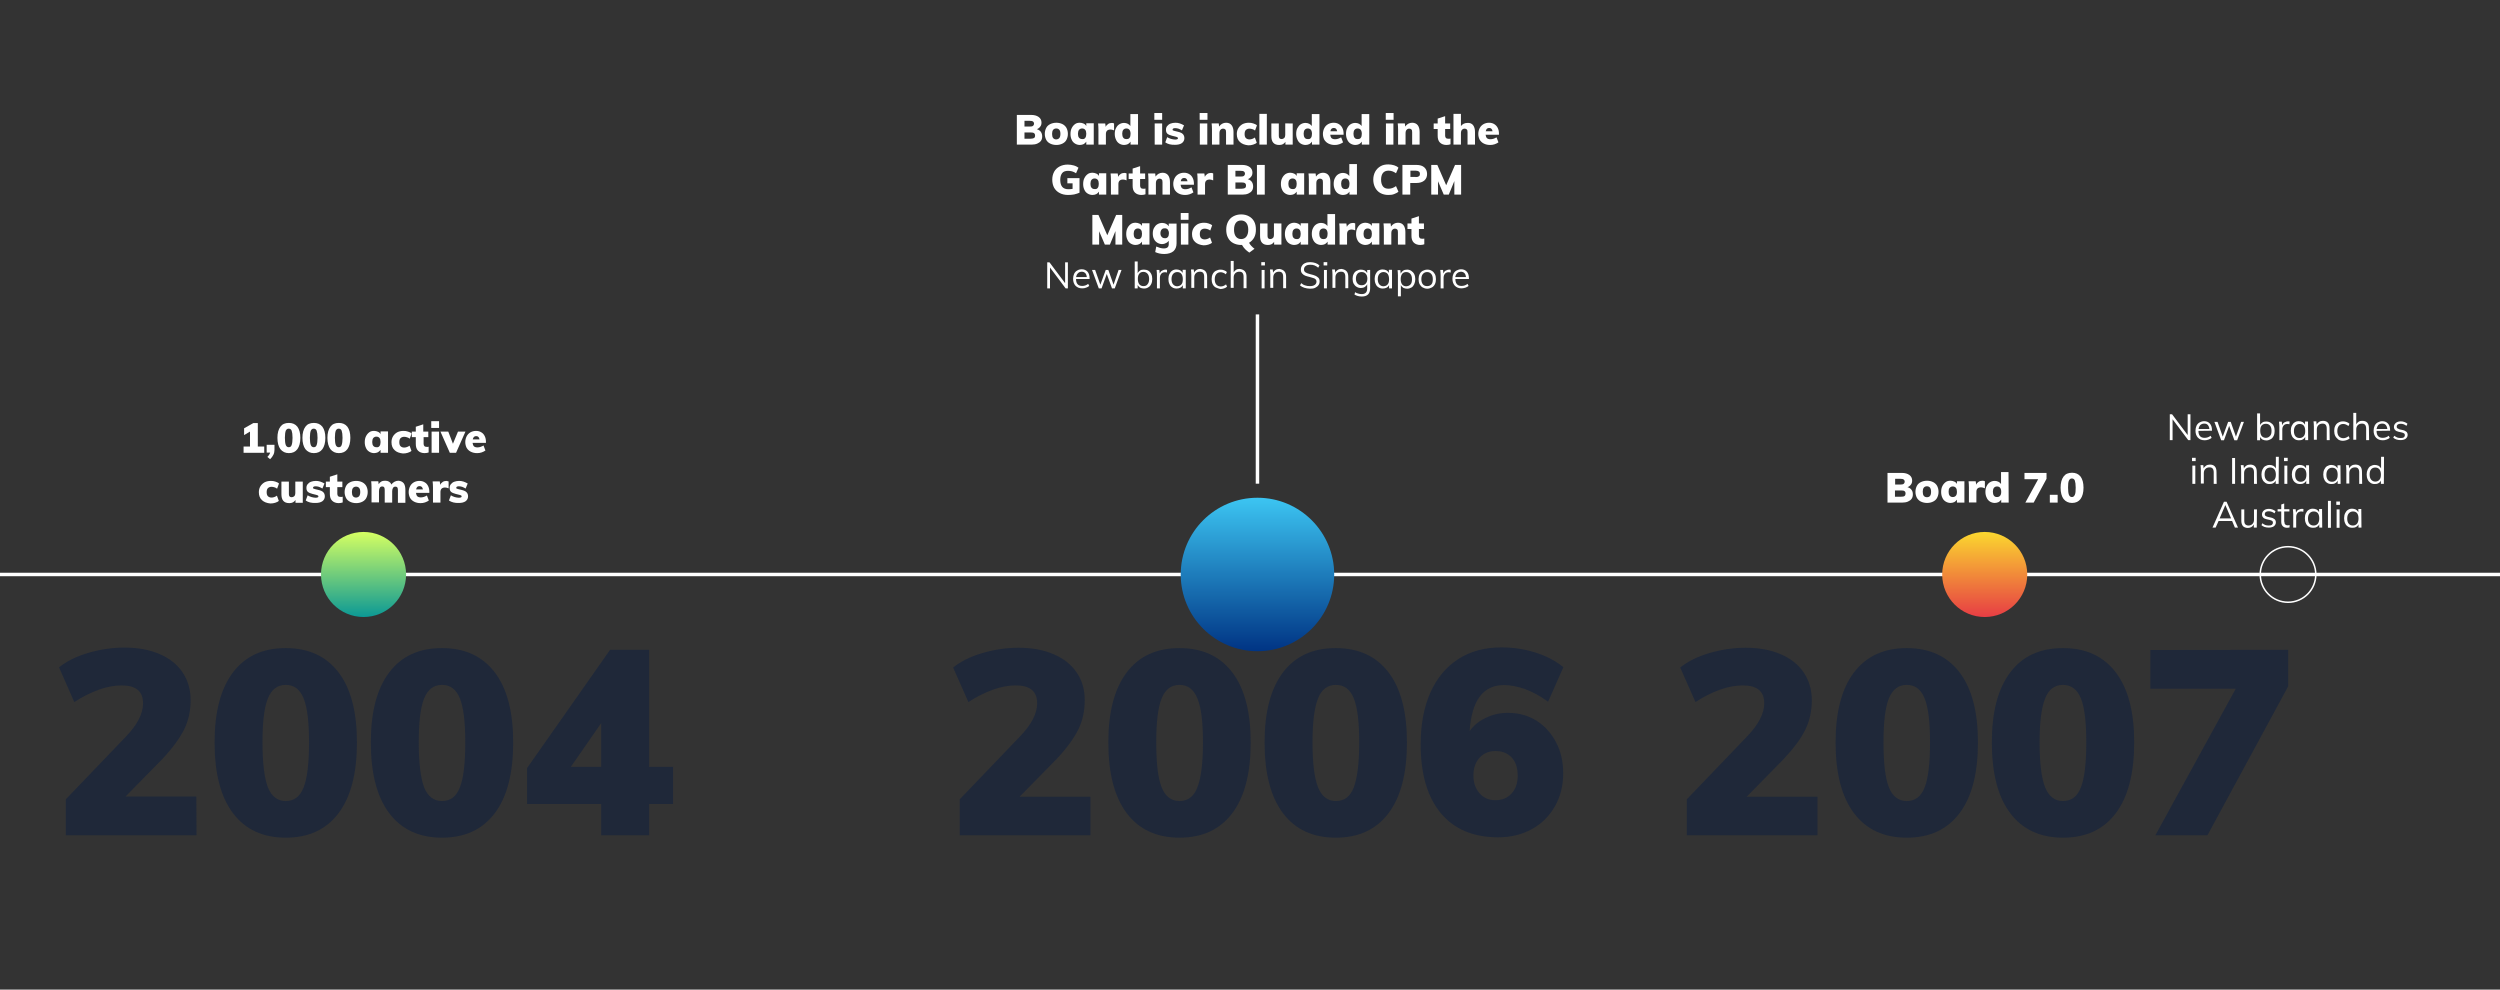 <?xml version="1.0" encoding="utf-8"?>
<!-- Generator: Adobe Illustrator 26.3.1, SVG Export Plug-In . SVG Version: 6.00 Build 0)  -->
<svg version="1.1" id="Livello_1" xmlns="http://www.w3.org/2000/svg" xmlns:xlink="http://www.w3.org/1999/xlink" x="0px" y="0px"
	 viewBox="0 0 1440 570" style="enable-background:new 0 0 1440 570;" xml:space="preserve">
<rect x="0" y="0" width="1440" height="570" fill="#333333" stroke="none"/>
<style type="text/css">
	.st0{fill:#1F2839;}
	.st1{fill:#FFFFFF;}
	.st2{fill:url(#SVGID_1_);}
	.st3{fill:url(#SVGID_00000147934831240620707220000015226548283852337326_);}
	.st4{fill:none;stroke:#FFFFFF;stroke-width:2;stroke-miterlimit:10;}
	.st5{fill:none;stroke:#FFFFFF;stroke-width:0.883;stroke-miterlimit:10;}
	.st6{fill:url(#SVGID_00000123424834664188534350000008056381350319458481_);}
</style>
<g>
	<path class="st0" d="M113.2,481.1H37.9v-20.7l34.8-36.3c6.5-6.8,9.7-13.1,9.7-19c0-6.9-4.1-10.3-12.3-10.3c-4.2,0-8.6,0.8-13.3,2.5
		c-4.6,1.7-9.3,4-14,7.1l-8.8-20c4.3-3.5,9.9-6.3,16.7-8.3s13.8-3.1,20.9-3.1c7.7,0,14.4,1.2,20.2,3.7c5.7,2.4,10.2,5.9,13.3,10.5
		s4.7,9.9,4.7,16c0,6.2-1.2,11.8-3.7,16.9c-2.5,5-6.6,10.7-12.5,17l-21.3,21.7h40.8L113.2,481.1L113.2,481.1z"/>
	<path class="st0" d="M123.6,427.6c0-17.5,3.5-30.9,10.6-40.3c7.1-9.4,17.2-14,30.4-14s23.3,4.7,30.4,14s10.6,22.8,10.6,40.3
		c0,17.8-3.5,31.4-10.6,40.8s-17.2,14.1-30.4,14.1s-23.3-4.7-30.4-14.1S123.6,445.4,123.6,427.6z M178,427.6c0-11.7-1-20.1-3.1-25.3
		s-5.5-7.8-10.3-7.8s-8.2,2.6-10.3,7.8s-3.1,13.6-3.1,25.3c0,12,1.1,20.6,3.1,25.9c2.1,5.2,5.5,7.9,10.3,7.9s8.3-2.6,10.3-7.9
		C177,448.2,178,439.6,178,427.6z"/>
	<path class="st0" d="M213.6,427.6c0-17.5,3.5-30.9,10.6-40.3s17.2-14,30.4-14c13.2,0,23.3,4.7,30.4,14s10.6,22.8,10.6,40.3
		c0,17.8-3.5,31.4-10.6,40.8s-17.2,14.1-30.4,14.1c-13.2,0-23.3-4.7-30.4-14.1S213.6,445.4,213.6,427.6z M268,427.6
		c0-11.7-1-20.1-3.1-25.3s-5.5-7.8-10.3-7.8s-8.2,2.6-10.3,7.8s-3.1,13.6-3.1,25.3c0,12,1.1,20.6,3.1,25.9c2.1,5.2,5.5,7.9,10.3,7.9
		s8.3-2.6,10.3-7.9C267,448.2,268,439.6,268,427.6z"/>
	<path class="st0" d="M387.7,463.1h-13.8v18h-27.6v-18h-42.7v-20.7l47.8-68.1h22.5v67.4h13.8L387.7,463.1L387.7,463.1z M346.3,441.7
		v-25.2l-17.5,25.2H346.3z"/>
</g>
<g>
	<path class="st0" d="M628.1,481.1h-75.3v-20.7l34.8-36.3c6.5-6.8,9.8-13.1,9.8-19c0-6.9-4.1-10.3-12.3-10.3
		c-4.2,0-8.6,0.8-13.3,2.5c-4.6,1.7-9.3,4-14,7.1l-8.8-19.9c4.3-3.5,9.9-6.3,16.7-8.3s13.8-3.1,20.9-3.1c7.7,0,14.4,1.2,20.2,3.7
		c5.7,2.4,10.2,5.9,13.3,10.5c3.2,4.5,4.7,9.9,4.7,16c0,6.2-1.2,11.8-3.7,16.9c-2.5,5-6.6,10.7-12.5,17l-21.3,21.7h40.8L628.1,481.1
		L628.1,481.1z"/>
	<path class="st0" d="M638.4,427.6c0-17.5,3.5-30.9,10.6-40.3s17.2-14,30.4-14s23.3,4.7,30.4,14s10.6,22.8,10.6,40.3
		c0,17.8-3.5,31.4-10.6,40.8s-17.2,14.1-30.4,14.1s-23.3-4.7-30.4-14.1S638.4,445.4,638.4,427.6z M692.9,427.6
		c0-11.7-1-20.1-3.2-25.3c-2.1-5.2-5.5-7.8-10.3-7.8s-8.2,2.6-10.3,7.8s-3.1,13.6-3.1,25.3c0,12,1,20.6,3.1,25.9
		c2.1,5.2,5.5,7.9,10.3,7.9s8.3-2.6,10.3-7.9C691.8,448.2,692.9,439.6,692.9,427.6z"/>
	<path class="st0" d="M728.4,427.6c0-17.5,3.5-30.9,10.6-40.3s17.2-14,30.4-14s23.3,4.7,30.4,14s10.6,22.8,10.6,40.3
		c0,17.8-3.5,31.4-10.6,40.8s-17.2,14.1-30.4,14.1s-23.3-4.7-30.4-14.1S728.4,445.4,728.4,427.6z M782.9,427.6
		c0-11.7-1-20.1-3.1-25.3s-5.5-7.8-10.3-7.8s-8.3,2.6-10.3,7.8c-2.1,5.2-3.2,13.6-3.2,25.3c0,12,1.1,20.6,3.2,25.9
		c2.1,5.2,5.5,7.9,10.3,7.9s8.3-2.6,10.3-7.9C781.8,448.2,782.9,439.6,782.9,427.6z"/>
	<path class="st0" d="M896.3,427.6c2.8,5.2,4.1,11.2,4.1,17.9c0,7.1-1.6,13.4-4.8,19s-7.6,10-13.3,13.1s-12.1,4.7-19.3,4.7
		c-14.3,0-25.3-4.6-33.1-13.9c-7.7-9.3-11.6-22.5-11.6-39.7c0-11.5,1.9-21.4,5.6-29.8c3.8-8.4,9.1-14.8,16.1-19.3s15.3-6.7,24.9-6.7
		c6.8,0,13.3,1,19.6,3s11.6,4.8,16,8.4l-8.8,19.9c-4.5-3.3-9-5.7-13.3-7.3c-4.4-1.5-8.5-2.3-12.1-2.3c-12,0-18.6,8.8-19.8,26.5
		c2.3-3.2,5.4-5.8,9.3-7.6c3.9-1.9,8.1-2.9,12.8-2.9c6.1,0,11.6,1.5,16.4,4.5S893.6,422.4,896.3,427.6z M874.2,446.8
		c0-4.4-1.1-7.9-3.4-10.4s-5.4-3.8-9.4-3.8c-3.8,0-6.9,1.3-9.2,3.9c-2.4,2.6-3.5,6-3.5,10.3c0,4.1,1.2,7.5,3.5,10.1
		c2.3,2.7,5.4,4,9.2,4c3.9,0,7-1.3,9.3-3.9C873.1,454.4,874.2,451,874.2,446.8z"/>
</g>
<g>
	<path class="st0" d="M1046.9,481.1h-75.3v-20.7l34.8-36.3c6.5-6.8,9.8-13.1,9.8-19c0-6.9-4.1-10.3-12.3-10.3
		c-4.2,0-8.6,0.8-13.3,2.5s-9.3,4-14,7.1l-8.8-19.9c4.3-3.5,9.9-6.3,16.7-8.3s13.8-3.1,20.9-3.1c7.7,0,14.4,1.2,20.2,3.7
		c5.7,2.4,10.2,5.9,13.3,10.5s4.7,9.9,4.7,16c0,6.2-1.2,11.8-3.7,16.9c-2.4,5-6.6,10.7-12.5,17l-21.3,21.7h40.8L1046.9,481.1
		L1046.9,481.1z"/>
	<path class="st0" d="M1057.3,427.6c0-17.5,3.5-30.9,10.6-40.3c7.1-9.3,17.2-14,30.4-14c13.2,0,23.3,4.7,30.4,14
		s10.6,22.8,10.6,40.3c0,17.8-3.5,31.4-10.6,40.8s-17.2,14.1-30.4,14.1c-13.2,0-23.3-4.7-30.4-14.1S1057.3,445.4,1057.3,427.6z
		 M1111.7,427.6c0-11.7-1-20.1-3.1-25.3s-5.5-7.8-10.3-7.8s-8.2,2.6-10.3,7.8c-2.1,5.2-3.1,13.6-3.1,25.3c0,12,1,20.6,3.1,25.9
		c2.1,5.2,5.5,7.9,10.3,7.9s8.3-2.6,10.3-7.9C1110.7,448.2,1111.7,439.6,1111.7,427.6z"/>
	<path class="st0" d="M1147.3,427.6c0-17.5,3.5-30.9,10.6-40.3s17.2-14,30.4-14s23.3,4.7,30.4,14s10.6,22.8,10.6,40.3
		c0,17.8-3.5,31.4-10.6,40.8c-7,9.4-17.2,14.1-30.4,14.1s-23.3-4.7-30.4-14.1S1147.3,445.4,1147.3,427.6z M1201.7,427.6
		c0-11.7-1-20.1-3.1-25.3s-5.6-7.8-10.3-7.8c-4.8,0-8.3,2.6-10.3,7.8c-2.1,5.2-3.2,13.6-3.2,25.3c0,12,1.1,20.6,3.2,25.9
		c2.1,5.2,5.5,7.9,10.3,7.9s8.3-2.6,10.3-7.9C1200.7,448.2,1201.7,439.6,1201.7,427.6z"/>
	<path class="st0" d="M1318,374.3v21l-46.5,85.8h-30l46.3-84.4h-49.2v-22.3L1318,374.3L1318,374.3z"/>
</g>
<rect y="329.9" class="st1" width="1440" height="2"/>
<linearGradient id="SVGID_1_" gradientUnits="userSpaceOnUse" x1="1143.2" y1="704.89" x2="1143.2" y2="753.795" gradientTransform="matrix(1 0 0 1 0 -398.49)">
	<stop  offset="0" style="stop-color:#FBD72F"/>
	<stop  offset="1" style="stop-color:#E73E44"/>
</linearGradient>
<circle class="st2" cx="1143.2" cy="330.9" r="24.5"/>
<g>
	<path class="st1" d="M1101.8,284.8c0,0.9-0.2,1.8-0.7,2.5s-1.2,1.2-2.1,1.6s-2,0.6-3.3,0.6h-8.5v-17.1h8.3c1.8,0,3.2,0.4,4.3,1.2
		c1.1,0.8,1.6,1.9,1.6,3.2c0,0.9-0.2,1.7-0.7,2.3c-0.5,0.7-1.1,1.2-2,1.5c1,0.3,1.8,0.8,2.3,1.5
		C1101.6,282.9,1101.8,283.7,1101.8,284.8z M1094.7,279.1c0.8,0,1.4-0.1,1.8-0.4s0.6-0.7,0.6-1.2c0-0.6-0.2-1-0.6-1.3
		s-1-0.4-1.8-0.4h-3.1v3.3H1094.7z M1097.6,284.3c0-0.7-0.2-1.1-0.6-1.4s-1-0.4-1.9-0.4h-3.6v3.6h3.6c0.9,0,1.5-0.1,1.9-0.4
		C1097.4,285.4,1097.6,284.9,1097.6,284.3z"/>
	<path class="st1" d="M1104.1,286.7c-0.5-1-0.8-2.1-0.8-3.4s0.3-2.4,0.8-3.4s1.3-1.7,2.3-2.2s2.2-0.8,3.6-0.8c1.3,0,2.5,0.3,3.5,0.8
		s1.8,1.3,2.3,2.2c0.5,1,0.8,2.1,0.8,3.4s-0.3,2.4-0.8,3.4s-1.3,1.7-2.3,2.2s-2.2,0.8-3.5,0.8c-1.4,0-2.5-0.3-3.6-0.8
		C1105.4,288.4,1104.6,287.6,1104.1,286.7z M1111.7,280.9c-0.4-0.5-1-0.8-1.8-0.8s-1.4,0.3-1.8,0.8s-0.6,1.3-0.6,2.3
		c0,1.1,0.2,1.9,0.6,2.4s1,0.8,1.8,0.8c1.6,0,2.4-1,2.4-3.1C1112.3,282.2,1112.1,281.5,1111.7,280.9z"/>
	<path class="st1" d="M1131.5,289.5h-4.3v-1.7c-0.4,0.6-0.9,1-1.5,1.4c-0.7,0.3-1.4,0.5-2.2,0.5c-1,0-2-0.3-2.8-0.8
		s-1.5-1.2-1.9-2.2c-0.5-1-0.7-2.1-0.7-3.3c0-1.3,0.2-2.4,0.7-3.4s1.1-1.7,1.9-2.3s1.7-0.8,2.8-0.8c0.8,0,1.5,0.2,2.2,0.5
		s1.2,0.8,1.5,1.4v-1.6h4.3V289.5z M1127.2,283.3c0-1-0.2-1.8-0.6-2.3s-1-0.8-1.8-0.8s-1.3,0.3-1.8,0.8s-0.6,1.3-0.6,2.3
		s0.2,1.7,0.6,2.2s1,0.8,1.8,0.8s1.4-0.3,1.8-0.8C1127,285.1,1127.2,284.3,1127.2,283.3z"/>
	<path class="st1" d="M1143.1,281.2c-0.7-0.3-1.4-0.5-2-0.5c-1.8,0-2.7,0.9-2.7,2.6v6.1h-4.3v-8.7c0-1.3-0.1-2.5-0.2-3.5h4.1l0.3,2
		c0.3-0.8,0.8-1.3,1.4-1.7c0.6-0.4,1.4-0.6,2.2-0.6c0.6,0,1,0.1,1.4,0.3v4L1143.1,281.2L1143.1,281.2z"/>
	<path class="st1" d="M1157,289.5h-4.3v-1.7c-0.4,0.6-0.9,1-1.5,1.4c-0.7,0.3-1.4,0.5-2.2,0.5c-1,0-2-0.3-2.8-0.8s-1.5-1.3-1.9-2.3
		c-0.5-1-0.7-2.1-0.7-3.3c0-1.2,0.2-2.4,0.7-3.3c0.5-1,1.1-1.7,1.9-2.2s1.7-0.8,2.8-0.8c0.8,0,1.5,0.2,2.1,0.5s1.2,0.8,1.5,1.3v-6.9
		h4.3L1157,289.5L1157,289.5z M1152.7,283.3c0-1-0.2-1.7-0.6-2.3c-0.4-0.5-1-0.8-1.8-0.8s-1.4,0.3-1.8,0.8s-0.6,1.3-0.6,2.2
		c0,1,0.2,1.8,0.6,2.3c0.4,0.6,1,0.8,1.8,0.8s1.4-0.3,1.8-0.8S1152.7,284.3,1152.7,283.3z"/>
	<path class="st1" d="M1178.8,272.4v3.4l-7.4,13.7h-4.8l7.4-13.5h-7.9v-3.6H1178.8z"/>
	<path class="st1" d="M1185.2,285v4.5h-4.5V285H1185.2z"/>
	<path class="st1" d="M1186.9,280.9c0-2.8,0.6-4.9,1.7-6.4s2.7-2.2,4.9-2.2c2.1,0,3.7,0.7,4.9,2.2c1.1,1.5,1.7,3.6,1.7,6.4
		s-0.6,5-1.7,6.5s-2.7,2.3-4.9,2.3c-2.1,0-3.7-0.8-4.9-2.3C1187.5,285.9,1186.9,283.7,1186.9,280.9z M1195.6,280.9
		c0-1.9-0.2-3.2-0.5-4.1c-0.3-0.8-0.9-1.2-1.7-1.2c-0.8,0-1.3,0.4-1.7,1.2s-0.5,2.2-0.5,4.1s0.2,3.3,0.5,4.1s0.9,1.3,1.7,1.3
		c0.8,0,1.3-0.4,1.7-1.3C1195.5,284.2,1195.6,282.8,1195.6,280.9z"/>
</g>
<linearGradient id="SVGID_00000162319716441123137260000007866201132156195464_" gradientUnits="userSpaceOnUse" x1="209.4" y1="704.89" x2="209.4" y2="753.795" gradientTransform="matrix(1 0 0 1 0 -398.49)">
	<stop  offset="0" style="stop-color:#D5FF62"/>
	<stop  offset="1" style="stop-color:#0C9995"/>
</linearGradient>
<circle style="fill:url(#SVGID_00000162319716441123137260000007866201132156195464_);" cx="209.4" cy="330.9" r="24.5"/>
<line class="st4" x1="724.3" y1="181.1" x2="724.3" y2="278.6"/>
<circle class="st5" cx="1317.9" cy="330.9" r="16"/>
<g>
	<path class="st1" d="M1261.7,238.6v14.9h-1.3l-9-12v12h-1.6v-14.9h1.3l9,12v-12H1261.7z"/>
	<path class="st1" d="M1266.3,248.2c0,1.3,0.3,2.4,0.9,3c0.6,0.7,1.5,1,2.7,1s2.4-0.4,3.4-1.2l0.6,1.2c-0.5,0.4-1.1,0.8-1.8,1
		c-0.7,0.3-1.5,0.4-2.2,0.4c-1.7,0-2.9-0.5-3.9-1.5c-0.9-1-1.4-2.3-1.4-4c0-1.1,0.2-2,0.6-2.9c0.4-0.8,1-1.5,1.8-1.9
		s1.6-0.7,2.6-0.7c1.4,0,2.5,0.5,3.3,1.4s1.2,2.2,1.2,3.8v0.3L1266.3,248.2L1266.3,248.2L1266.3,248.2z M1266.4,247.1h6.2
		c-0.1-1-0.4-1.7-0.9-2.3s-1.2-0.8-2.1-0.8s-1.6,0.3-2.2,0.8C1266.9,245.4,1266.5,246.1,1266.4,247.1z"/>
	<path class="st1" d="M1292.5,243l-3.9,10.6h-1.6l-3-8.3l-3,8.3h-1.6l-3.9-10.6h1.8l3,8.5l3.1-8.5h1.5l3,8.5l3-8.5H1292.5z"/>
	<path class="st1" d="M1309.6,245.3c0.4,0.8,0.6,1.8,0.6,2.9s-0.2,2.1-0.6,2.9s-0.9,1.5-1.7,1.9s-1.5,0.7-2.5,0.7
		c-0.8,0-1.5-0.2-2.2-0.5c-0.6-0.4-1.1-0.9-1.4-1.6v2h-1.7v-15.5h1.7v6.8c0.3-0.7,0.8-1.2,1.4-1.6s1.3-0.5,2.2-0.5
		c0.9,0,1.7,0.2,2.5,0.7S1309.2,244.5,1309.6,245.3z M1308.4,248.1c0-1.3-0.3-2.3-0.9-3s-1.4-1-2.4-1s-1.9,0.4-2.4,1
		c-0.6,0.7-0.8,1.7-0.8,3s0.3,2.3,0.8,3c0.6,0.7,1.4,1.1,2.4,1.1s1.8-0.4,2.4-1.1C1308.2,250.5,1308.4,249.4,1308.4,248.1z"/>
	<path class="st1" d="M1318.7,244.4c-0.3-0.1-0.7-0.2-1.1-0.2c-1,0-1.8,0.3-2.3,1c-0.5,0.6-0.7,1.4-0.7,2.3v6h-1.7v-7.6
		c0-1.1-0.1-2.1-0.2-3h1.6l0.2,2c0.3-0.7,0.7-1.3,1.3-1.6s1.3-0.6,2-0.6c0.4,0,0.7,0,1,0.1L1318.7,244.4z"/>
	<path class="st1" d="M1329.5,253.5h-1.7v-1.9c-0.3,0.7-0.8,1.2-1.4,1.5c-0.6,0.4-1.3,0.5-2.2,0.5c-0.9,0-1.8-0.2-2.5-0.7
		s-1.3-1.1-1.6-1.9c-0.4-0.8-0.6-1.8-0.6-2.9s0.2-2.1,0.6-2.9s0.9-1.5,1.6-1.9c0.7-0.5,1.5-0.7,2.4-0.7c0.8,0,1.5,0.2,2.2,0.5
		c0.6,0.4,1.1,0.9,1.4,1.5v-1.8h1.7L1329.5,253.5L1329.5,253.5z M1327.8,248.2c0-1.3-0.3-2.3-0.8-3c-0.6-0.7-1.4-1-2.4-1
		s-1.8,0.4-2.4,1.1s-0.9,1.7-0.9,3s0.3,2.3,0.9,3s1.4,1,2.4,1s1.8-0.4,2.4-1.1S1327.8,249.5,1327.8,248.2z"/>
	<path class="st1" d="M1341.9,253.5h-1.7v-6.6c0-1-0.2-1.7-0.6-2.2s-1-0.7-1.8-0.7c-1,0-1.8,0.3-2.4,0.9s-0.9,1.4-0.9,2.4v6h-1.7
		v-7.6c0-1.1-0.1-2.1-0.2-3h1.6l0.2,1.9c0.3-0.7,0.8-1.2,1.4-1.6s1.4-0.6,2.2-0.6c2.5,0,3.8,1.4,3.8,4.2L1341.9,253.5L1341.9,253.5z
		"/>
	<path class="st1" d="M1345.1,251.1c-0.4-0.8-0.6-1.8-0.6-2.9s0.2-2.1,0.6-2.9s1-1.5,1.8-1.9c0.8-0.5,1.7-0.7,2.7-0.7
		c0.7,0,1.4,0.1,2.1,0.4c0.7,0.2,1.2,0.6,1.6,1l-0.6,1.3c-0.5-0.4-1-0.7-1.5-0.9s-1-0.3-1.5-0.3c-1.1,0-1.9,0.4-2.5,1.1
		s-0.9,1.7-0.9,3s0.3,2.3,0.9,3s1.5,1.1,2.6,1.1c0.5,0,1-0.1,1.5-0.3s1-0.5,1.5-0.9l0.6,1.3c-0.4,0.4-1,0.8-1.7,1s-1.4,0.4-2.1,0.4
		c-1,0-1.9-0.2-2.7-0.7C1346.1,252.5,1345.5,251.9,1345.1,251.1z"/>
	<path class="st1" d="M1364.6,253.5h-1.7v-6.6c0-1-0.2-1.7-0.6-2.2s-1-0.7-1.8-0.7c-1,0-1.8,0.3-2.4,0.9s-0.9,1.4-0.9,2.4v6h-1.7
		v-15.5h1.7v6.6c0.3-0.6,0.8-1.1,1.4-1.5s1.3-0.5,2.1-0.5c2.5,0,3.8,1.4,3.8,4.2L1364.6,253.5L1364.6,253.5z"/>
	<path class="st1" d="M1368.9,248.2c0,1.3,0.3,2.4,0.9,3c0.6,0.7,1.5,1,2.7,1s2.4-0.4,3.4-1.2l0.6,1.2c-0.5,0.4-1.1,0.8-1.8,1
		c-0.7,0.3-1.5,0.4-2.2,0.4c-1.7,0-2.9-0.5-3.9-1.5c-0.9-1-1.4-2.3-1.4-4c0-1.1,0.2-2,0.6-2.9c0.4-0.8,1-1.5,1.8-1.9
		s1.6-0.7,2.6-0.7c1.4,0,2.5,0.5,3.3,1.4s1.2,2.2,1.2,3.8v0.3L1368.9,248.2L1368.9,248.2L1368.9,248.2z M1368.9,247.1h6.2
		c-0.1-1-0.4-1.7-0.9-2.3s-1.2-0.8-2.1-0.8s-1.6,0.3-2.2,0.8C1369.4,245.4,1369.1,246.1,1368.9,247.1z"/>
	<path class="st1" d="M1379.1,251c0.6,0.4,1.2,0.8,1.7,1s1.2,0.3,2,0.3s1.4-0.1,1.8-0.4s0.6-0.7,0.6-1.2c0-0.4-0.1-0.8-0.4-1
		c-0.3-0.3-0.7-0.4-1.4-0.6l-1.8-0.4c-0.9-0.2-1.6-0.5-2-1c-0.5-0.5-0.7-1.1-0.7-1.8c0-0.9,0.4-1.7,1.1-2.3s1.7-0.9,2.9-0.9
		c0.7,0,1.4,0.1,2.1,0.4c0.7,0.2,1.2,0.6,1.7,1l-0.6,1.2c-1-0.8-2.1-1.2-3.2-1.2c-0.8,0-1.3,0.1-1.8,0.4c-0.4,0.3-0.6,0.7-0.6,1.2
		c0,0.4,0.1,0.8,0.4,1s0.7,0.4,1.2,0.6l1.8,0.4c1,0.2,1.7,0.6,2.2,1c0.5,0.5,0.7,1.1,0.7,1.8c0,0.9-0.4,1.6-1.1,2.2
		c-0.7,0.5-1.7,0.8-3,0.8c-1.8,0-3.2-0.5-4.2-1.4L1379.1,251z"/>
	<path class="st1" d="M1264.7,263.7v1.9h-2.1v-1.9H1264.7z M1262.8,268.2h1.7v10.5h-1.7V268.2z"/>
	<path class="st1" d="M1276.8,278.7h-1.7v-6.6c0-1-0.2-1.7-0.6-2.2s-1-0.7-1.8-0.7c-1,0-1.8,0.3-2.4,0.9s-0.9,1.4-0.9,2.4v6h-1.7
		v-7.6c0-1.1-0.1-2.1-0.2-3h1.6l0.2,1.9c0.3-0.7,0.8-1.2,1.4-1.6s1.4-0.6,2.2-0.6c2.5,0,3.8,1.4,3.8,4.2L1276.8,278.7L1276.8,278.7z
		"/>
	<path class="st1" d="M1285.7,263.8h1.7v14.9h-1.7V263.8z"/>
	<path class="st1" d="M1300,278.7h-1.7v-6.6c0-1-0.2-1.7-0.6-2.2s-1-0.7-1.8-0.7c-1,0-1.8,0.3-2.4,0.9s-0.9,1.4-0.9,2.4v6h-1.7v-7.6
		c0-1.1-0.1-2.1-0.2-3h1.6l0.2,1.9c0.3-0.7,0.8-1.2,1.4-1.6s1.4-0.6,2.2-0.6c2.5,0,3.8,1.4,3.8,4.2L1300,278.7L1300,278.7z"/>
	<path class="st1" d="M1312.5,278.7h-1.7v-1.9c-0.3,0.7-0.8,1.2-1.4,1.5c-0.6,0.4-1.3,0.5-2.2,0.5c-0.9,0-1.7-0.2-2.4-0.7
		c-0.7-0.5-1.3-1.1-1.6-1.9c-0.4-0.8-0.6-1.8-0.6-2.9s0.2-2,0.6-2.9c0.4-0.8,0.9-1.5,1.6-1.9s1.5-0.7,2.5-0.7c0.8,0,1.5,0.2,2.2,0.5
		c0.6,0.4,1.1,0.9,1.4,1.5v-6.7h1.7L1312.5,278.7L1312.5,278.7z M1310.9,273.4c0-1.3-0.3-2.3-0.8-3c-0.6-0.7-1.4-1.1-2.4-1.1
		s-1.8,0.3-2.4,1s-0.9,1.7-0.9,3s0.3,2.3,0.9,3s1.4,1.1,2.4,1.1s1.8-0.4,2.4-1.1C1310.6,275.7,1310.9,274.7,1310.9,273.4z"/>
	<path class="st1" d="M1317.7,263.7v1.9h-2.1v-1.9H1317.7z M1315.8,268.2h1.7v10.5h-1.7V268.2z"/>
	<path class="st1" d="M1330.1,278.7h-1.7v-1.9c-0.3,0.7-0.8,1.2-1.4,1.5c-0.6,0.4-1.3,0.5-2.2,0.5c-0.9,0-1.8-0.2-2.5-0.7
		c-0.7-0.4-1.3-1.1-1.6-1.9c-0.4-0.8-0.6-1.8-0.6-2.9s0.2-2.1,0.6-2.9s0.9-1.5,1.6-1.9c0.7-0.5,1.5-0.7,2.4-0.7
		c0.8,0,1.5,0.2,2.2,0.5c0.6,0.4,1.1,0.9,1.4,1.5V268h1.7L1330.1,278.7L1330.1,278.7z M1328.5,273.4c0-1.3-0.3-2.3-0.8-3
		c-0.6-0.7-1.4-1-2.4-1s-1.8,0.4-2.4,1.1s-0.9,1.7-0.9,3s0.3,2.3,0.9,3s1.4,1,2.4,1s1.8-0.4,2.4-1.1
		C1328.2,275.7,1328.5,274.7,1328.5,273.4z"/>
	<path class="st1" d="M1348.2,278.7h-1.7v-1.9c-0.3,0.7-0.8,1.2-1.4,1.5c-0.6,0.4-1.3,0.5-2.2,0.5c-0.9,0-1.8-0.2-2.5-0.7
		c-0.7-0.4-1.3-1.1-1.6-1.9c-0.4-0.8-0.6-1.8-0.6-2.9s0.2-2.1,0.6-2.9s0.9-1.5,1.6-1.9s1.5-0.7,2.4-0.7c0.8,0,1.5,0.2,2.2,0.5
		c0.6,0.4,1.1,0.9,1.4,1.5V268h1.7L1348.2,278.7L1348.2,278.7z M1346.5,273.4c0-1.3-0.3-2.3-0.8-3c-0.6-0.7-1.4-1-2.4-1
		s-1.8,0.4-2.4,1.1s-0.9,1.7-0.9,3s0.3,2.3,0.9,3s1.4,1,2.4,1s1.8-0.4,2.4-1.1C1346.3,275.7,1346.5,274.7,1346.5,273.4z"/>
	<path class="st1" d="M1360.6,278.7h-1.7v-6.6c0-1-0.2-1.7-0.6-2.2s-1-0.7-1.8-0.7c-1,0-1.8,0.3-2.4,0.9s-0.9,1.4-0.9,2.4v6h-1.7
		v-7.6c0-1.1-0.1-2.1-0.2-3h1.6l0.2,1.9c0.3-0.7,0.8-1.2,1.4-1.6s1.4-0.6,2.2-0.6c2.5,0,3.8,1.4,3.8,4.2L1360.6,278.7L1360.6,278.7z
		"/>
	<path class="st1" d="M1373.1,278.7h-1.7v-1.9c-0.3,0.7-0.8,1.2-1.4,1.5c-0.6,0.4-1.3,0.5-2.2,0.5c-0.9,0-1.7-0.2-2.4-0.7
		c-0.7-0.5-1.3-1.1-1.6-1.9c-0.4-0.8-0.6-1.8-0.6-2.9s0.2-2,0.6-2.9c0.4-0.8,0.9-1.5,1.6-1.9s1.5-0.7,2.5-0.7c0.8,0,1.5,0.2,2.2,0.5
		c0.6,0.4,1.1,0.9,1.4,1.5v-6.7h1.7L1373.1,278.7L1373.1,278.7z M1371.4,273.4c0-1.3-0.3-2.3-0.8-3c-0.6-0.7-1.4-1.1-2.4-1.1
		s-1.8,0.3-2.4,1s-0.9,1.7-0.9,3s0.3,2.3,0.9,3s1.4,1.1,2.4,1.1s1.8-0.4,2.4-1.1C1371.1,275.7,1371.4,274.7,1371.4,273.4z"/>
	<path class="st1" d="M1285.7,300.1h-7.8l-1.7,3.8h-1.8l6.6-14.9h1.5l6.6,14.9h-1.8L1285.7,300.1z M1285.1,298.6l-3.3-7.7l-3.3,7.7
		H1285.1z"/>
	<path class="st1" d="M1299.9,303.9h-1.7v-1.8c-0.3,0.6-0.8,1.1-1.4,1.5c-0.6,0.3-1.3,0.5-2,0.5c-1.2,0-2.2-0.4-2.8-1
		c-0.6-0.7-1-1.7-1-3.1v-6.6h1.7v6.5c0,1,0.2,1.7,0.6,2.1s1,0.7,1.8,0.7c0.9,0,1.7-0.3,2.3-0.9c0.6-0.6,0.9-1.4,0.9-2.4v-6h1.7
		L1299.9,303.9L1299.9,303.9z"/>
	<path class="st1" d="M1303.1,301.4c0.6,0.4,1.2,0.8,1.7,1c0.6,0.2,1.2,0.3,2,0.3s1.4-0.1,1.8-0.4s0.6-0.7,0.6-1.2
		c0-0.4-0.1-0.8-0.4-1c-0.3-0.3-0.7-0.4-1.4-0.6l-1.8-0.4c-0.9-0.2-1.6-0.5-2-1c-0.5-0.5-0.7-1.1-0.7-1.8c0-0.9,0.4-1.7,1.1-2.3
		c0.7-0.6,1.7-0.9,2.9-0.9c0.7,0,1.4,0.1,2.1,0.4c0.7,0.2,1.2,0.6,1.7,1l-0.6,1.2c-1-0.8-2.1-1.2-3.2-1.2c-0.8,0-1.3,0.1-1.8,0.4
		c-0.4,0.3-0.6,0.7-0.6,1.2c0,0.4,0.1,0.8,0.4,1c0.3,0.3,0.7,0.4,1.3,0.6l1.8,0.4c1,0.2,1.7,0.6,2.2,1c0.5,0.5,0.7,1.1,0.7,1.8
		c0,0.9-0.4,1.6-1.1,2.2c-0.7,0.5-1.8,0.8-3,0.8c-1.8,0-3.2-0.5-4.2-1.4L1303.1,301.4z"/>
	<path class="st1" d="M1315.8,300.5c0,0.8,0.2,1.3,0.5,1.6c0.3,0.3,0.8,0.5,1.4,0.5c0.4,0,0.8-0.1,1.1-0.2v1.4
		c-0.4,0.1-0.9,0.2-1.5,0.2c-1,0-1.8-0.3-2.4-0.9s-0.9-1.4-0.9-2.5v-6h-2.1v-1.3h2.1v-2.7l1.7-0.6v3.3h3v1.3h-3v5.9L1315.8,300.5
		L1315.8,300.5z"/>
	<path class="st1" d="M1326.7,294.8c-0.3-0.1-0.7-0.2-1.1-0.2c-1,0-1.8,0.3-2.3,1c-0.5,0.6-0.7,1.4-0.7,2.3v6h-1.7v-7.6
		c0-1.1-0.1-2.1-0.2-3h1.6l0.2,2c0.3-0.7,0.7-1.3,1.3-1.6s1.3-0.6,2-0.6c0.3,0,0.7,0,1,0.1L1326.7,294.8z"/>
	<path class="st1" d="M1337.6,303.9h-1.7V302c-0.3,0.7-0.8,1.2-1.4,1.5c-0.6,0.4-1.3,0.5-2.2,0.5c-0.9,0-1.8-0.2-2.5-0.7
		c-0.7-0.4-1.3-1.1-1.6-1.9c-0.4-0.8-0.6-1.8-0.6-2.9s0.2-2.1,0.6-2.9s0.9-1.5,1.6-1.9c0.7-0.5,1.5-0.7,2.4-0.7
		c0.8,0,1.5,0.2,2.2,0.5c0.6,0.4,1.1,0.9,1.4,1.5v-1.8h1.7L1337.6,303.9L1337.6,303.9z M1335.9,298.6c0-1.3-0.3-2.3-0.8-3
		c-0.6-0.7-1.4-1-2.4-1s-1.8,0.4-2.4,1.1s-0.9,1.7-0.9,3s0.3,2.3,0.9,3s1.4,1,2.4,1s1.8-0.4,2.4-1.1
		C1335.6,300.9,1335.9,299.9,1335.9,298.6z"/>
	<path class="st1" d="M1340.9,288.5h1.7V304h-1.7V288.5z"/>
	<path class="st1" d="M1347.8,288.9v1.9h-2.1v-1.9H1347.8z M1345.9,293.4h1.7V304h-1.7V293.4z"/>
	<path class="st1" d="M1360.2,303.9h-1.7V302c-0.3,0.7-0.8,1.2-1.4,1.5c-0.6,0.4-1.3,0.5-2.2,0.5c-0.9,0-1.8-0.2-2.5-0.7
		c-0.7-0.4-1.3-1.1-1.6-1.9c-0.4-0.8-0.6-1.8-0.6-2.9s0.2-2.1,0.6-2.9s0.9-1.5,1.6-1.9c0.7-0.5,1.5-0.7,2.4-0.7
		c0.8,0,1.5,0.2,2.2,0.5c0.6,0.4,1.1,0.9,1.4,1.5v-1.8h1.7L1360.2,303.9L1360.2,303.9z M1358.5,298.6c0-1.3-0.3-2.3-0.8-3
		c-0.6-0.7-1.4-1-2.4-1s-1.8,0.4-2.4,1.1s-0.9,1.7-0.9,3s0.3,2.3,0.9,3s1.4,1,2.4,1s1.8-0.4,2.4-1.1
		C1358.2,300.9,1358.5,299.9,1358.5,298.6z"/>
</g>
<linearGradient id="SVGID_00000051369492847741123660000000097269661228529047_" gradientUnits="userSpaceOnUse" x1="724.3" y1="685.19" x2="724.3" y2="773.59" gradientTransform="matrix(1 0 0 1 0 -398.49)">
	<stop  offset="0" style="stop-color:#3CC5F2"/>
	<stop  offset="1" style="stop-color:#003484"/>
</linearGradient>
<circle style="fill:url(#SVGID_00000051369492847741123660000000097269661228529047_);" cx="724.3" cy="330.9" r="44.2"/>
<g>
	<path class="st1" d="M599.5,75.9c0.5,0.7,0.8,1.6,0.8,2.7c0,0.9-0.2,1.8-0.7,2.5c-0.5,0.7-1.2,1.2-2.1,1.6c-0.9,0.4-2,0.6-3.3,0.6
		h-8.5V66.2h8.3c1.8,0,3.2,0.4,4.3,1.2c1.1,0.8,1.6,1.9,1.6,3.2c0,0.9-0.2,1.7-0.7,2.3c-0.5,0.7-1.1,1.2-2,1.5
		C598.2,74.7,599,75.2,599.5,75.9z M590.1,72.9h3.1c0.8,0,1.4-0.1,1.8-0.4s0.6-0.7,0.6-1.2c0-0.6-0.2-1-0.6-1.3
		c-0.4-0.3-1-0.4-1.8-0.4h-3.1V72.9z M595.6,79.5c0.4-0.3,0.6-0.7,0.6-1.4c0-0.7-0.2-1.1-0.6-1.4c-0.4-0.3-1-0.4-1.9-0.4h-3.6v3.6
		h3.6C594.6,79.9,595.2,79.7,595.6,79.5z"/>
	<path class="st1" d="M604.9,82.7c-1-0.5-1.8-1.2-2.3-2.2c-0.5-1-0.8-2.1-0.8-3.4s0.3-2.4,0.8-3.4c0.5-1,1.3-1.7,2.3-2.2
		c1-0.5,2.2-0.8,3.6-0.8c1.3,0,2.5,0.3,3.5,0.8c1,0.5,1.8,1.3,2.3,2.2c0.5,1,0.8,2.1,0.8,3.4s-0.3,2.4-0.8,3.4
		c-0.5,1-1.3,1.7-2.3,2.2c-1,0.5-2.2,0.8-3.5,0.8C607.1,83.5,605.9,83.2,604.9,82.7z M610.8,77.1c0-1.1-0.2-1.8-0.6-2.3
		c-0.4-0.5-1-0.8-1.8-0.8c-0.8,0-1.4,0.3-1.8,0.8c-0.4,0.5-0.6,1.3-0.6,2.3c0,1.1,0.2,1.9,0.6,2.4c0.4,0.5,1,0.8,1.8,0.8
		C610,80.2,610.8,79.2,610.8,77.1z"/>
	<path class="st1" d="M630,71.1v12.2h-4.3v-1.7c-0.4,0.6-0.9,1-1.5,1.4c-0.7,0.3-1.4,0.5-2.2,0.5c-1,0-2-0.3-2.8-0.8
		c-0.8-0.5-1.5-1.2-1.9-2.2c-0.5-1-0.7-2.1-0.7-3.3c0-1.3,0.2-2.4,0.7-3.4c0.5-1,1.1-1.7,1.9-2.3s1.7-0.8,2.8-0.8
		c0.8,0,1.5,0.2,2.2,0.5c0.7,0.3,1.2,0.8,1.5,1.4v-1.6H630z M625.1,79.4c0.4-0.5,0.6-1.3,0.6-2.3c0-1-0.2-1.8-0.6-2.3
		c-0.4-0.5-1-0.8-1.8-0.8c-0.8,0-1.3,0.3-1.8,0.8c-0.4,0.6-0.6,1.3-0.6,2.3c0,1,0.2,1.7,0.6,2.2c0.4,0.5,1,0.8,1.8,0.8
		C624.1,80.2,624.7,80,625.1,79.4z"/>
	<path class="st1" d="M641.7,71.1v4c-0.7-0.3-1.4-0.5-2-0.5c-1.8,0-2.7,0.9-2.7,2.6v6.1h-4.3v-8.7c0-1.3-0.1-2.5-0.2-3.5h4.1l0.3,2
		c0.3-0.8,0.8-1.3,1.4-1.7s1.4-0.6,2.2-0.6C640.9,70.8,641.3,70.9,641.7,71.1z"/>
	<path class="st1" d="M655.5,65.6v17.7h-4.3v-1.7c-0.4,0.6-0.9,1-1.5,1.4c-0.7,0.3-1.4,0.5-2.2,0.5c-1,0-2-0.3-2.8-0.8
		s-1.5-1.3-1.9-2.3c-0.5-1-0.7-2.1-0.7-3.3c0-1.2,0.2-2.4,0.7-3.3c0.5-1,1.1-1.7,1.9-2.2c0.8-0.5,1.7-0.8,2.8-0.8
		c0.8,0,1.5,0.2,2.1,0.5c0.6,0.3,1.2,0.8,1.5,1.3v-6.9H655.5z M650.6,79.4c0.4-0.5,0.6-1.3,0.6-2.3c0-1-0.2-1.7-0.6-2.3
		c-0.4-0.5-1-0.8-1.8-0.8c-0.8,0-1.4,0.3-1.8,0.8c-0.4,0.5-0.6,1.3-0.6,2.2c0,1,0.2,1.8,0.6,2.3c0.4,0.6,1,0.8,1.8,0.8
		S650.2,80,650.6,79.4z"/>
	<path class="st1" d="M664.9,65.1h4.5V69h-4.5V65.1z M665.1,83.3V71.1h4.3v12.2H665.1z"/>
	<path class="st1" d="M671.2,82l1.1-3c0.7,0.4,1.4,0.8,2.2,1c0.8,0.2,1.6,0.4,2.4,0.4c0.5,0,0.9-0.1,1.2-0.2
		c0.3-0.1,0.4-0.3,0.4-0.6c0-0.2-0.1-0.4-0.3-0.5c-0.2-0.1-0.6-0.3-1.1-0.4l-2-0.5c-1.2-0.3-2.1-0.7-2.7-1.2
		c-0.6-0.6-0.8-1.3-0.8-2.3c0-0.8,0.2-1.5,0.7-2.1c0.5-0.6,1.1-1.1,1.9-1.4c0.8-0.3,1.8-0.5,2.8-0.5c0.9,0,1.7,0.1,2.6,0.4
		c0.8,0.3,1.6,0.6,2.4,1.1l-1.2,2.9c-0.6-0.4-1.3-0.7-2-1c-0.7-0.2-1.3-0.3-1.9-0.3c-0.5,0-0.9,0.1-1.1,0.2
		c-0.3,0.2-0.4,0.4-0.4,0.7c0,0.2,0.1,0.3,0.2,0.4c0.2,0.1,0.5,0.2,0.9,0.3l2,0.5c1.3,0.3,2.2,0.7,2.8,1.3c0.6,0.6,0.9,1.4,0.9,2.4
		c0,1.2-0.5,2.1-1.4,2.8c-1,0.7-2.3,1-3.9,1C674.5,83.5,672.6,83,671.2,82z"/>
	<path class="st1" d="M691,65.1h4.5V69H691V65.1z M691.1,83.3V71.1h4.3v12.2H691.1z"/>
	<path class="st1" d="M709.4,72.1c0.7,0.9,1.1,2.2,1.1,3.9v7.3h-4.3v-7.1c0-0.8-0.1-1.3-0.4-1.6c-0.3-0.3-0.7-0.5-1.2-0.5
		c-0.7,0-1.2,0.2-1.6,0.7c-0.4,0.4-0.6,1-0.6,1.7v6.8h-4.3v-8.7c0-1.3-0.1-2.5-0.2-3.5h4.1l0.2,1.8c0.5-0.7,1-1.2,1.7-1.6
		c0.7-0.4,1.5-0.6,2.3-0.6C707.7,70.7,708.7,71.2,709.4,72.1z"/>
	<path class="st1" d="M714.2,81.8c-1.2-1.1-1.8-2.6-1.8-4.6c0-1.3,0.3-2.4,0.9-3.4c0.6-1,1.4-1.7,2.4-2.3c1-0.5,2.2-0.8,3.6-0.8
		c0.9,0,1.8,0.1,2.6,0.4c0.9,0.3,1.6,0.6,2.1,1.1l-1.1,3c-0.4-0.4-0.9-0.6-1.5-0.8s-1.1-0.3-1.7-0.3c-0.9,0-1.6,0.3-2.1,0.8
		c-0.5,0.5-0.7,1.3-0.7,2.3c0,1,0.2,1.8,0.7,2.3c0.5,0.5,1.2,0.8,2.1,0.8c0.5,0,1.1-0.1,1.6-0.3c0.6-0.2,1.1-0.5,1.5-0.8l1.1,3
		c-0.5,0.5-1.2,0.8-2.1,1.1s-1.8,0.4-2.8,0.4C717,83.5,715.4,82.9,714.2,81.8z"/>
	<path class="st1" d="M725.4,83.3V65.6h4.3v17.7H725.4z"/>
	<path class="st1" d="M744.6,71.1v12.2h-4.2v-1.6c-0.8,1.2-1.9,1.8-3.5,1.8c-1.6,0-2.7-0.4-3.5-1.3s-1.1-2.2-1.1-4v-7.1h4.3v7.2
		c0,1.2,0.5,1.8,1.6,1.8c0.6,0,1.1-0.2,1.5-0.6c0.4-0.4,0.6-1,0.6-1.7v-6.7H744.6z"/>
	<path class="st1" d="M760,65.6v17.7h-4.3v-1.7c-0.4,0.6-0.9,1-1.5,1.4c-0.7,0.3-1.4,0.5-2.2,0.5c-1,0-2-0.3-2.8-0.8
		c-0.8-0.5-1.5-1.3-1.9-2.3c-0.5-1-0.7-2.1-0.7-3.3c0-1.2,0.2-2.4,0.7-3.3s1.1-1.7,1.9-2.2c0.8-0.5,1.7-0.8,2.8-0.8
		c0.8,0,1.5,0.2,2.1,0.5c0.6,0.3,1.2,0.8,1.5,1.3v-6.9H760z M755.1,79.4c0.4-0.5,0.6-1.3,0.6-2.3c0-1-0.2-1.7-0.6-2.3
		c-0.4-0.5-1-0.8-1.8-0.8c-0.8,0-1.4,0.3-1.8,0.8s-0.6,1.3-0.6,2.2c0,1,0.2,1.8,0.6,2.3c0.4,0.6,1,0.8,1.8,0.8
		C754.1,80.2,754.7,80,755.1,79.4z"/>
	<path class="st1" d="M773.9,77.6h-7.7c0.1,0.9,0.4,1.6,0.8,2c0.5,0.4,1.1,0.6,2,0.6c0.6,0,1.2-0.1,1.8-0.3c0.6-0.2,1.2-0.5,1.7-0.8
		l1.1,2.9c-0.6,0.4-1.3,0.8-2.2,1.1c-0.9,0.3-1.7,0.4-2.6,0.4c-1.4,0-2.6-0.3-3.6-0.8c-1-0.5-1.8-1.2-2.4-2.2
		c-0.5-1-0.8-2.1-0.8-3.4c0-1.2,0.3-2.3,0.8-3.3s1.2-1.7,2.2-2.3c0.9-0.5,2-0.8,3.2-0.8c1.2,0,2.2,0.3,3,0.8s1.5,1.2,2,2.2
		c0.5,1,0.7,2.1,0.7,3.3V77.6z M766.3,75.6h3.9c-0.2-1.2-0.8-1.9-1.9-1.9C767.2,73.7,766.5,74.3,766.3,75.6z"/>
	<path class="st1" d="M788.7,65.6v17.7h-4.3v-1.7c-0.4,0.6-0.9,1-1.5,1.4c-0.7,0.3-1.4,0.5-2.2,0.5c-1,0-2-0.3-2.8-0.8
		s-1.5-1.3-1.9-2.3c-0.5-1-0.7-2.1-0.7-3.3c0-1.2,0.2-2.4,0.7-3.3c0.5-1,1.1-1.7,1.9-2.2c0.8-0.5,1.7-0.8,2.8-0.8
		c0.8,0,1.5,0.2,2.1,0.5c0.6,0.3,1.2,0.8,1.5,1.3v-6.9H788.7z M783.8,79.4c0.4-0.5,0.6-1.3,0.6-2.3c0-1-0.2-1.7-0.6-2.3
		c-0.4-0.5-1-0.8-1.8-0.8c-0.8,0-1.4,0.3-1.8,0.8c-0.4,0.5-0.6,1.3-0.6,2.2c0,1,0.2,1.8,0.6,2.3c0.4,0.6,1,0.8,1.8,0.8
		S783.4,80,783.8,79.4z"/>
	<path class="st1" d="M798.2,65.1h4.5V69h-4.5V65.1z M798.3,83.3V71.1h4.3v12.2H798.3z"/>
	<path class="st1" d="M816.6,72.1c0.7,0.9,1.1,2.2,1.1,3.9v7.3h-4.3v-7.1c0-0.8-0.1-1.3-0.4-1.6c-0.3-0.3-0.7-0.5-1.2-0.5
		c-0.7,0-1.2,0.2-1.6,0.7c-0.4,0.4-0.6,1-0.6,1.7v6.8h-4.3v-8.7c0-1.3-0.1-2.5-0.2-3.5h4.1l0.2,1.8c0.5-0.7,1-1.2,1.7-1.6
		c0.7-0.4,1.5-0.6,2.3-0.6C814.8,70.7,815.9,71.2,816.6,72.1z"/>
	<path class="st1" d="M835.5,79.8v3.3c-0.6,0.2-1.3,0.4-2.3,0.4c-1.6,0-2.9-0.5-3.8-1.4c-0.9-0.9-1.3-2.2-1.3-3.9v-3.9h-2.3v-3.2
		h2.3v-2.8l4.3-1.4v4.2h2.9v3.2h-2.9v3.9c0,0.6,0.2,1,0.5,1.3c0.3,0.3,0.8,0.4,1.3,0.4C834.6,80,835,79.9,835.5,79.8z"/>
	<path class="st1" d="M848.5,72.1c0.7,0.9,1.1,2.2,1.1,3.9v7.3h-4.3v-7.1c0-0.8-0.1-1.3-0.4-1.6c-0.3-0.3-0.7-0.5-1.2-0.5
		c-0.7,0-1.2,0.2-1.6,0.7c-0.4,0.4-0.6,1-0.6,1.7v6.8h-4.3V65.6h4.3v7c0.9-1.2,2.2-1.8,3.8-1.8C846.7,70.7,847.8,71.2,848.5,72.1z"
		/>
	<path class="st1" d="M863.4,77.6h-7.7c0.1,0.9,0.4,1.6,0.8,2c0.5,0.4,1.1,0.6,2,0.6c0.6,0,1.2-0.1,1.8-0.3c0.6-0.2,1.2-0.5,1.7-0.8
		l1.1,2.9c-0.6,0.4-1.3,0.8-2.2,1.1c-0.9,0.3-1.7,0.4-2.6,0.4c-1.4,0-2.6-0.3-3.6-0.8c-1-0.5-1.8-1.2-2.4-2.2
		c-0.5-1-0.8-2.1-0.8-3.4c0-1.2,0.3-2.3,0.8-3.3s1.2-1.7,2.2-2.3c0.9-0.5,2-0.8,3.2-0.8c1.2,0,2.2,0.3,3,0.8s1.5,1.2,2,2.2
		c0.5,1,0.7,2.1,0.7,3.3V77.6z M855.8,75.6h3.9c-0.2-1.2-0.8-1.9-1.9-1.9C856.7,73.7,856,74.3,855.8,75.6z"/>
	<path class="st1" d="M621.8,102.4v8.6c-0.9,0.4-1.9,0.7-3.1,1c-1.1,0.2-2.3,0.3-3.5,0.3c-1.9,0-3.5-0.4-4.8-1.1
		c-1.4-0.7-2.4-1.7-3.2-3c-0.7-1.3-1.1-2.9-1.1-4.7c0-1.8,0.4-3.3,1.1-4.6c0.7-1.3,1.8-2.3,3.1-3c1.3-0.7,2.9-1.1,4.7-1.1
		c1.2,0,2.4,0.2,3.5,0.5c1.1,0.3,2,0.8,2.7,1.3l-1.4,3.2c-0.8-0.5-1.5-0.9-2.3-1.1c-0.7-0.2-1.5-0.3-2.3-0.3c-1.5,0-2.7,0.4-3.4,1.3
		c-0.7,0.9-1.1,2.2-1.1,3.9c0,1.8,0.4,3.2,1.2,4.1c0.8,0.9,2,1.3,3.6,1.3c0.8,0,1.5-0.1,2.3-0.2v-3.2h-3v-3H621.8z"/>
	<path class="st1" d="M637.2,99.9v12.2H633v-1.7c-0.4,0.6-0.9,1-1.5,1.4c-0.7,0.3-1.4,0.5-2.2,0.5c-1,0-2-0.3-2.8-0.8
		c-0.8-0.5-1.5-1.2-1.9-2.2c-0.5-1-0.7-2.1-0.7-3.3c0-1.3,0.2-2.4,0.7-3.4c0.5-1,1.1-1.7,1.9-2.3s1.7-0.8,2.8-0.8
		c0.8,0,1.5,0.2,2.2,0.5c0.7,0.3,1.2,0.8,1.5,1.4v-1.6H637.2z M632.3,108.2c0.4-0.5,0.6-1.3,0.6-2.3c0-1-0.2-1.8-0.6-2.3
		c-0.4-0.5-1-0.8-1.8-0.8c-0.8,0-1.3,0.3-1.8,0.8c-0.4,0.6-0.6,1.3-0.6,2.3c0,1,0.2,1.7,0.6,2.2c0.4,0.5,1,0.8,1.8,0.8
		C631.3,109,631.9,108.8,632.3,108.2z"/>
	<path class="st1" d="M648.9,99.9v4c-0.7-0.3-1.4-0.5-2-0.5c-1.8,0-2.7,0.9-2.7,2.6v6.1h-4.3v-8.7c0-1.3-0.1-2.5-0.2-3.5h4.1l0.3,2
		c0.3-0.8,0.8-1.3,1.4-1.7s1.4-0.6,2.2-0.6C648.1,99.6,648.6,99.7,648.9,99.9z"/>
	<path class="st1" d="M659.8,108.6v3.3c-0.6,0.2-1.3,0.4-2.3,0.4c-1.6,0-2.9-0.5-3.8-1.4c-0.9-0.9-1.3-2.2-1.3-3.9v-3.9h-2.3v-3.2
		h2.3v-2.8l4.3-1.4v4.2h2.9v3.2h-2.9v3.9c0,0.6,0.2,1,0.5,1.3c0.3,0.3,0.8,0.4,1.3,0.4C658.9,108.8,659.3,108.7,659.8,108.6z"/>
	<path class="st1" d="M672.8,100.9c0.7,0.9,1.1,2.2,1.1,3.9v7.3h-4.3V105c0-0.8-0.1-1.3-0.4-1.6c-0.3-0.3-0.7-0.5-1.2-0.5
		c-0.7,0-1.2,0.2-1.6,0.7c-0.4,0.4-0.6,1-0.6,1.7v6.8h-4.3v-8.7c0-1.3-0.1-2.5-0.2-3.5h4.1l0.2,1.8c0.5-0.7,1-1.2,1.7-1.6
		c0.7-0.4,1.5-0.6,2.3-0.6C671,99.5,672.1,100,672.8,100.9z"/>
	<path class="st1" d="M687.7,106.4H680c0.1,0.9,0.4,1.6,0.8,2c0.5,0.4,1.1,0.6,2,0.6c0.6,0,1.2-0.1,1.8-0.3c0.6-0.2,1.2-0.5,1.7-0.8
		l1.1,2.9c-0.6,0.4-1.3,0.8-2.2,1.1c-0.9,0.3-1.7,0.4-2.6,0.4c-1.4,0-2.6-0.3-3.6-0.8c-1-0.5-1.8-1.2-2.4-2.2
		c-0.5-1-0.8-2.1-0.8-3.4c0-1.2,0.3-2.3,0.8-3.3s1.2-1.7,2.2-2.3c0.9-0.5,2-0.8,3.2-0.8c1.2,0,2.2,0.3,3,0.8c0.9,0.5,1.5,1.2,2,2.2
		c0.5,1,0.7,2.1,0.7,3.3V106.4z M680.1,104.4h3.9c-0.2-1.2-0.8-1.9-1.9-1.9C681,102.5,680.3,103.1,680.1,104.4z"/>
	<path class="st1" d="M698.8,99.9v4c-0.7-0.3-1.4-0.5-2-0.5c-1.8,0-2.7,0.9-2.7,2.6v6.1h-4.3v-8.7c0-1.3-0.1-2.5-0.2-3.5h4.1l0.3,2
		c0.3-0.8,0.8-1.3,1.4-1.7s1.4-0.6,2.2-0.6C698,99.6,698.4,99.7,698.8,99.9z"/>
	<path class="st1" d="M721,104.7c0.5,0.7,0.8,1.6,0.8,2.7c0,0.9-0.2,1.8-0.7,2.5s-1.2,1.2-2.1,1.6c-0.9,0.4-2,0.6-3.3,0.6h-8.5V95
		h8.3c1.8,0,3.2,0.4,4.3,1.2c1.1,0.8,1.6,1.9,1.6,3.2c0,0.9-0.2,1.7-0.7,2.3c-0.5,0.7-1.1,1.2-2,1.5
		C719.7,103.5,720.5,104,721,104.7z M711.6,101.7h3.1c0.8,0,1.4-0.1,1.8-0.4s0.6-0.7,0.6-1.2c0-0.6-0.2-1-0.6-1.3
		c-0.4-0.3-1-0.4-1.8-0.4h-3.1V101.7z M717.1,108.3c0.4-0.3,0.6-0.7,0.6-1.4c0-0.7-0.2-1.1-0.6-1.4c-0.4-0.3-1-0.4-1.9-0.4h-3.6v3.6
		h3.6C716.1,108.7,716.7,108.5,717.1,108.3z"/>
	<path class="st1" d="M724,112.1V95h4.5v17.1H724z"/>
	<path class="st1" d="M751.2,99.9v12.2h-4.3v-1.7c-0.4,0.6-0.9,1-1.5,1.4c-0.7,0.3-1.4,0.5-2.2,0.5c-1,0-2-0.3-2.8-0.8
		c-0.8-0.5-1.5-1.2-1.9-2.2c-0.5-1-0.7-2.1-0.7-3.3c0-1.3,0.2-2.4,0.7-3.4c0.5-1,1.1-1.7,1.9-2.3c0.8-0.5,1.7-0.8,2.8-0.8
		c0.8,0,1.5,0.2,2.2,0.5c0.7,0.3,1.2,0.8,1.5,1.4v-1.6H751.2z M746.3,108.2c0.4-0.5,0.6-1.3,0.6-2.3c0-1-0.2-1.8-0.6-2.3
		c-0.4-0.5-1-0.8-1.8-0.8c-0.8,0-1.3,0.3-1.8,0.8c-0.4,0.6-0.6,1.3-0.6,2.3c0,1,0.2,1.7,0.6,2.2c0.4,0.5,1,0.8,1.8,0.8
		C745.3,109,745.9,108.8,746.3,108.2z"/>
	<path class="st1" d="M765.2,100.9c0.7,0.9,1.1,2.2,1.1,3.9v7.3h-4.3V105c0-0.8-0.1-1.3-0.4-1.6c-0.3-0.3-0.7-0.5-1.2-0.5
		c-0.7,0-1.2,0.2-1.6,0.7c-0.4,0.4-0.6,1-0.6,1.7v6.8h-4.3v-8.7c0-1.3-0.1-2.5-0.2-3.5h4.1l0.2,1.8c0.5-0.7,1-1.2,1.7-1.6
		c0.7-0.4,1.5-0.6,2.3-0.6C763.4,99.5,764.5,100,765.2,100.9z"/>
	<path class="st1" d="M781.6,94.4v17.7h-4.3v-1.7c-0.4,0.6-0.9,1-1.5,1.4c-0.7,0.3-1.4,0.5-2.2,0.5c-1,0-2-0.3-2.8-0.8
		s-1.5-1.3-1.9-2.3c-0.5-1-0.7-2.1-0.7-3.3c0-1.2,0.2-2.4,0.7-3.3c0.5-1,1.1-1.7,1.9-2.2c0.8-0.5,1.7-0.8,2.8-0.8
		c0.8,0,1.5,0.2,2.1,0.5c0.6,0.3,1.2,0.8,1.5,1.3v-6.9H781.6z M776.7,108.2c0.4-0.5,0.6-1.3,0.6-2.3c0-1-0.2-1.7-0.6-2.3
		c-0.4-0.5-1-0.8-1.8-0.8c-0.8,0-1.4,0.3-1.8,0.8s-0.6,1.3-0.6,2.2c0,1,0.2,1.8,0.6,2.3c0.4,0.6,1,0.8,1.8,0.8
		S776.3,108.8,776.7,108.2z"/>
	<path class="st1" d="M795.1,111.2c-1.3-0.7-2.3-1.8-3-3.1c-0.7-1.3-1.1-2.9-1.1-4.6c0-1.7,0.4-3.3,1.1-4.6c0.7-1.3,1.7-2.3,3-3.1
		s2.9-1.1,4.6-1.1c1.1,0,2.2,0.2,3.3,0.5c1,0.3,1.9,0.8,2.5,1.4l-1.4,3.2c-1.4-1-2.8-1.5-4.3-1.5c-1.4,0-2.4,0.4-3.2,1.3
		c-0.7,0.9-1.1,2.2-1.1,3.9c0,1.7,0.4,3,1.1,3.9c0.7,0.9,1.8,1.3,3.2,1.3c1.5,0,2.9-0.5,4.3-1.5l1.4,3.2c-0.6,0.6-1.5,1-2.5,1.4
		s-2.1,0.5-3.3,0.5C797.9,112.3,796.4,111.9,795.1,111.2z"/>
	<path class="st1" d="M807.8,95h8.1c2,0,3.5,0.5,4.5,1.4s1.6,2.2,1.6,3.8c0,1.6-0.5,2.8-1.6,3.8c-1.1,0.9-2.6,1.4-4.5,1.4h-3.6v6.7
		h-4.5V95z M815.4,102c1.7,0,2.5-0.6,2.5-1.8c0-0.6-0.2-1.1-0.6-1.4c-0.4-0.3-1.1-0.5-1.9-0.5h-3v3.6H815.4z"/>
	<path class="st1" d="M838.1,95h3.5v17.1h-3.9l0-7.8l-3.2,7.8h-2.9l-3.3-7.7v7.7h-3.9V95h3.5l5.1,11.7L838.1,95z"/>
	<path class="st1" d="M642.9,123.8h3.5v17.1h-3.9l0-7.8l-3.2,7.8h-2.9l-3.3-7.7v7.7h-3.9v-17.1h3.5l5.1,11.7L642.9,123.8z"/>
	<path class="st1" d="M662.1,128.7v12.2h-4.3v-1.7c-0.4,0.6-0.9,1-1.5,1.4c-0.7,0.3-1.4,0.5-2.2,0.5c-1,0-2-0.3-2.8-0.8
		c-0.8-0.5-1.5-1.2-1.9-2.2c-0.5-1-0.7-2.1-0.7-3.3c0-1.3,0.2-2.4,0.7-3.4c0.5-1,1.1-1.7,1.9-2.3s1.7-0.8,2.8-0.8
		c0.8,0,1.5,0.2,2.2,0.5c0.7,0.3,1.2,0.8,1.5,1.4v-1.6H662.1z M657.2,137c0.4-0.5,0.6-1.3,0.6-2.3c0-1-0.2-1.8-0.6-2.3
		c-0.4-0.5-1-0.8-1.8-0.8c-0.8,0-1.3,0.3-1.8,0.8c-0.4,0.6-0.6,1.3-0.6,2.3c0,1,0.2,1.7,0.6,2.2c0.4,0.5,1,0.8,1.8,0.8
		C656.2,137.8,656.8,137.6,657.2,137z"/>
	<path class="st1" d="M677.7,128.7v11.4c0,2-0.6,3.5-1.8,4.6c-1.2,1-3,1.6-5.3,1.6c-2,0-3.7-0.4-5.2-1.1l0.6-3.2
		c0.7,0.3,1.5,0.6,2.2,0.8c0.8,0.2,1.5,0.3,2.1,0.3c1,0,1.7-0.2,2.2-0.6c0.5-0.4,0.7-1.1,0.7-2v-1.8c-0.4,0.5-0.9,1-1.6,1.3
		c-0.7,0.4-1.4,0.6-2.2,0.6c-1,0-2-0.3-2.8-0.8c-0.8-0.5-1.5-1.2-1.9-2.1c-0.5-0.9-0.7-2-0.7-3.2c0-1.2,0.2-2.3,0.7-3.2
		c0.5-0.9,1.1-1.6,1.9-2.1c0.8-0.5,1.8-0.8,2.8-0.8c0.8,0,1.6,0.2,2.2,0.5s1.2,0.8,1.6,1.4v-1.5H677.7z M672.7,136.5
		c0.4-0.5,0.6-1.2,0.6-2.1c0-0.9-0.2-1.5-0.6-2.1s-1-0.8-1.8-0.8c-0.8,0-1.4,0.2-1.8,0.7c-0.4,0.5-0.7,1.2-0.7,2.1
		c0,0.9,0.2,1.6,0.7,2.1c0.4,0.5,1,0.8,1.8,0.8C671.7,137.3,672.3,137,672.7,136.5z"/>
	<path class="st1" d="M680.1,122.7h4.5v3.9h-4.5V122.7z M680.2,140.9v-12.2h4.3v12.2H680.2z"/>
	<path class="st1" d="M688.4,139.4c-1.2-1.1-1.8-2.6-1.8-4.6c0-1.3,0.3-2.4,0.9-3.4c0.6-1,1.4-1.7,2.4-2.3c1-0.5,2.2-0.8,3.6-0.8
		c0.9,0,1.8,0.1,2.6,0.4c0.9,0.3,1.6,0.6,2.1,1.1l-1.1,3c-0.4-0.4-0.9-0.6-1.5-0.8s-1.1-0.3-1.7-0.3c-0.9,0-1.6,0.3-2.1,0.8
		c-0.5,0.5-0.7,1.3-0.7,2.3c0,1,0.2,1.8,0.7,2.3c0.5,0.5,1.2,0.8,2.1,0.8c0.5,0,1.1-0.1,1.6-0.3c0.6-0.2,1.1-0.5,1.5-0.8l1.1,3
		c-0.5,0.5-1.2,0.8-2.1,1.1c-0.9,0.3-1.8,0.4-2.8,0.4C691.2,141.1,689.6,140.5,688.4,139.4z"/>
	<path class="st1" d="M720.8,141.7c0.5,0.5,1.1,1.1,1.8,1.6l-3,2.2c-1.8-1.2-3.2-2.6-4.2-4.4h-0.5c-1.7,0-3.3-0.4-4.6-1.1
		c-1.3-0.7-2.3-1.7-3-3.1c-0.7-1.3-1-2.9-1-4.7c0-1.8,0.4-3.3,1.1-4.6c0.7-1.3,1.7-2.3,3-3c1.3-0.7,2.8-1.1,4.5-1.1
		c1.7,0,3.3,0.4,4.5,1.1c1.3,0.7,2.3,1.7,3,3c0.7,1.3,1,2.9,1,4.6c0,1.8-0.3,3.3-1,4.6c-0.7,1.3-1.7,2.3-2.9,3
		C719.8,140.6,720.3,141.1,720.8,141.7z M711.9,136.3c0.7,0.9,1.7,1.4,3,1.4c1.3,0,2.3-0.5,3-1.4c0.7-0.9,1.1-2.2,1.1-4
		c0-1.7-0.4-3-1.1-3.9c-0.7-0.9-1.7-1.4-3-1.4c-1.3,0-2.3,0.4-3,1.3c-0.7,0.9-1.1,2.2-1.1,4C710.8,134.1,711.2,135.4,711.9,136.3z"
		/>
	<path class="st1" d="M738.1,128.7v12.2h-4.2v-1.6c-0.8,1.2-1.9,1.8-3.5,1.8c-1.6,0-2.7-0.4-3.5-1.3s-1.1-2.2-1.1-4v-7.1h4.3v7.2
		c0,1.2,0.5,1.8,1.6,1.8c0.6,0,1.1-0.2,1.5-0.6s0.6-1,0.6-1.7v-6.7H738.1z"/>
	<path class="st1" d="M753.5,128.7v12.2h-4.3v-1.7c-0.4,0.6-0.9,1-1.5,1.4c-0.7,0.3-1.4,0.5-2.2,0.5c-1,0-2-0.3-2.8-0.8
		c-0.8-0.5-1.5-1.2-1.9-2.2c-0.5-1-0.7-2.1-0.7-3.3c0-1.3,0.2-2.4,0.7-3.4c0.5-1,1.1-1.7,1.9-2.3c0.8-0.5,1.7-0.8,2.8-0.8
		c0.8,0,1.5,0.2,2.2,0.5c0.7,0.3,1.2,0.8,1.5,1.4v-1.6H753.5z M748.6,137c0.4-0.5,0.6-1.3,0.6-2.3c0-1-0.2-1.8-0.6-2.3
		c-0.4-0.5-1-0.8-1.8-0.8c-0.8,0-1.3,0.3-1.8,0.8c-0.4,0.6-0.6,1.3-0.6,2.3c0,1,0.2,1.7,0.6,2.2c0.4,0.5,1,0.8,1.8,0.8
		C747.6,137.8,748.2,137.6,748.6,137z"/>
	<path class="st1" d="M769,123.2v17.7h-4.3v-1.7c-0.4,0.6-0.9,1-1.5,1.4c-0.7,0.3-1.4,0.5-2.2,0.5c-1,0-2-0.3-2.8-0.8
		s-1.5-1.3-1.9-2.3c-0.5-1-0.7-2.1-0.7-3.3c0-1.2,0.2-2.4,0.7-3.3c0.5-1,1.1-1.7,1.9-2.2c0.8-0.5,1.7-0.8,2.8-0.8
		c0.8,0,1.5,0.2,2.1,0.5c0.6,0.3,1.2,0.8,1.5,1.3v-6.9H769z M764.1,137c0.4-0.5,0.6-1.3,0.6-2.3c0-1-0.2-1.7-0.6-2.3
		c-0.4-0.5-1-0.8-1.8-0.8c-0.8,0-1.4,0.3-1.8,0.8c-0.4,0.5-0.6,1.3-0.6,2.2c0,1,0.2,1.8,0.6,2.3c0.4,0.6,1,0.8,1.8,0.8
		S763.6,137.6,764.1,137z"/>
	<path class="st1" d="M780.6,128.7v4c-0.7-0.3-1.4-0.5-2-0.5c-1.8,0-2.7,0.9-2.7,2.6v6.1h-4.3v-8.7c0-1.3-0.1-2.5-0.2-3.5h4.1l0.3,2
		c0.3-0.8,0.8-1.3,1.4-1.7s1.4-0.6,2.2-0.6C779.8,128.4,780.3,128.5,780.6,128.7z"/>
	<path class="st1" d="M794.5,128.7v12.2h-4.3v-1.7c-0.4,0.6-0.9,1-1.5,1.4c-0.7,0.3-1.4,0.5-2.2,0.5c-1,0-2-0.3-2.8-0.8
		c-0.8-0.5-1.5-1.2-1.9-2.2c-0.5-1-0.7-2.1-0.7-3.3c0-1.3,0.2-2.4,0.7-3.4c0.5-1,1.1-1.7,1.9-2.3c0.8-0.5,1.7-0.8,2.8-0.8
		c0.8,0,1.5,0.2,2.2,0.5c0.7,0.3,1.2,0.8,1.5,1.4v-1.6H794.5z M789.6,137c0.4-0.5,0.6-1.3,0.6-2.3c0-1-0.2-1.8-0.6-2.3
		c-0.4-0.5-1-0.8-1.8-0.8c-0.8,0-1.3,0.3-1.8,0.8c-0.4,0.6-0.6,1.3-0.6,2.3c0,1,0.2,1.7,0.6,2.2c0.4,0.5,1,0.8,1.8,0.8
		C788.6,137.8,789.2,137.6,789.6,137z"/>
	<path class="st1" d="M808.4,129.7c0.7,0.9,1.1,2.2,1.1,3.9v7.3h-4.3v-7.1c0-0.8-0.1-1.3-0.4-1.6c-0.3-0.3-0.7-0.5-1.2-0.5
		c-0.7,0-1.2,0.2-1.6,0.7c-0.4,0.4-0.6,1-0.6,1.7v6.8h-4.3v-8.7c0-1.3-0.1-2.5-0.2-3.5h4.1l0.2,1.8c0.5-0.7,1-1.2,1.7-1.6
		c0.7-0.4,1.5-0.6,2.3-0.6C806.7,128.3,807.7,128.8,808.4,129.7z"/>
	<path class="st1" d="M820.4,137.4v3.3c-0.6,0.2-1.3,0.4-2.3,0.4c-1.6,0-2.9-0.5-3.8-1.4c-0.9-0.9-1.3-2.2-1.3-3.9v-3.9h-2.3v-3.2
		h2.3v-2.8l4.3-1.4v4.2h2.9v3.2h-2.9v3.9c0,0.6,0.2,1,0.5,1.3c0.3,0.3,0.8,0.4,1.3,0.4C819.5,137.6,819.9,137.5,820.4,137.4z"/>
	<path class="st1" d="M613.5,151.1h1.6v15h-1.3l-9-12v12h-1.6v-15h1.3l9,12V151.1z"/>
	<path class="st1" d="M627.5,160.7h-7.7c0,1.3,0.3,2.4,0.9,3c0.6,0.7,1.5,1,2.7,1c1.2,0,2.4-0.4,3.4-1.2l0.6,1.2
		c-0.5,0.4-1.1,0.8-1.8,1c-0.7,0.3-1.5,0.4-2.2,0.4c-1.7,0-2.9-0.5-3.9-1.5c-0.9-1-1.4-2.3-1.4-4c0-1.1,0.2-2,0.6-2.9
		c0.4-0.8,1-1.5,1.8-1.9c0.8-0.5,1.6-0.7,2.6-0.7c1.4,0,2.5,0.5,3.3,1.4c0.8,0.9,1.2,2.2,1.2,3.8V160.7z M620.9,157.4
		c-0.6,0.5-0.9,1.3-1.1,2.2h6.2c-0.1-1-0.4-1.8-0.9-2.3c-0.5-0.5-1.2-0.8-2.1-0.8C622.1,156.6,621.4,156.8,620.9,157.4z"/>
	<path class="st1" d="M644.3,155.5h1.7l-3.9,10.6h-1.6l-3-8.3l-3,8.3h-1.6l-3.9-10.6h1.8l3,8.5l3.1-8.5h1.5l3,8.5L644.3,155.5z"/>
	<path class="st1" d="M661.4,155.9c0.7,0.4,1.3,1.1,1.7,1.9c0.4,0.8,0.6,1.8,0.6,2.9s-0.2,2.1-0.6,2.9s-0.9,1.5-1.7,1.9
		c-0.7,0.5-1.5,0.7-2.5,0.7c-0.8,0-1.5-0.2-2.2-0.5c-0.6-0.4-1.1-0.9-1.4-1.6v2h-1.7v-15.5h1.7v6.8c0.3-0.7,0.8-1.2,1.4-1.6
		c0.6-0.4,1.3-0.5,2.2-0.5C659.9,155.3,660.7,155.5,661.4,155.9z M661,163.7c0.6-0.7,0.9-1.7,0.9-3c0-1.3-0.3-2.3-0.9-3
		s-1.4-1.1-2.4-1.1c-1.1,0-1.9,0.4-2.4,1.1c-0.6,0.7-0.8,1.7-0.8,3c0,1.3,0.3,2.3,0.8,3c0.6,0.7,1.4,1.1,2.4,1.1
		C659.7,164.8,660.5,164.5,661,163.7z"/>
	<path class="st1" d="M672.2,155.4l0,1.6c-0.3-0.1-0.7-0.2-1.1-0.2c-1,0-1.8,0.3-2.3,1c-0.5,0.6-0.7,1.4-0.7,2.3v6h-1.7v-7.6
		c0-1.1-0.1-2.1-0.2-3h1.6l0.2,2c0.3-0.7,0.7-1.3,1.3-1.6s1.3-0.6,2-0.6C671.5,155.3,671.9,155.3,672.2,155.4z"/>
	<path class="st1" d="M683,155.5v10.6h-1.7v-1.9c-0.3,0.7-0.8,1.2-1.4,1.5s-1.3,0.5-2.2,0.5c-0.9,0-1.8-0.2-2.5-0.7
		c-0.7-0.4-1.3-1.1-1.6-1.9c-0.4-0.8-0.6-1.8-0.6-2.9s0.2-2.1,0.6-2.9c0.4-0.8,0.9-1.5,1.6-1.9c0.7-0.5,1.5-0.7,2.4-0.7
		c0.8,0,1.5,0.2,2.2,0.5c0.6,0.4,1.1,0.9,1.4,1.5v-1.8H683z M680.5,163.8c0.6-0.7,0.8-1.7,0.8-3c0-1.3-0.3-2.3-0.8-3
		s-1.4-1.1-2.4-1.1s-1.8,0.4-2.4,1.1c-0.6,0.7-0.9,1.7-0.9,3s0.3,2.3,0.9,3c0.6,0.7,1.4,1.1,2.4,1.1
		C679.1,164.8,679.9,164.5,680.5,163.8z"/>
	<path class="st1" d="M695.3,159.4v6.6h-1.7v-6.6c0-1-0.2-1.7-0.6-2.2c-0.4-0.5-1-0.7-1.8-0.7c-1,0-1.8,0.3-2.4,0.9
		c-0.6,0.6-0.9,1.4-0.9,2.4v6h-1.7v-7.6c0-1.1-0.1-2.1-0.2-3h1.6l0.2,1.9c0.3-0.7,0.8-1.2,1.4-1.6c0.6-0.4,1.4-0.6,2.2-0.6
		C694.1,155.3,695.3,156.7,695.3,159.4z"/>
	<path class="st1" d="M700.3,165.6c-0.8-0.4-1.4-1.1-1.8-1.9c-0.4-0.8-0.6-1.8-0.6-2.9s0.2-2.1,0.6-2.9c0.4-0.8,1-1.5,1.8-1.9
		s1.7-0.7,2.7-0.7c0.7,0,1.4,0.1,2.1,0.4c0.7,0.2,1.2,0.6,1.6,1l-0.6,1.3c-0.5-0.4-1-0.7-1.5-0.9c-0.5-0.2-1-0.3-1.5-0.3
		c-1.1,0-1.9,0.4-2.5,1.1c-0.6,0.7-0.9,1.7-0.9,3c0,1.3,0.3,2.3,0.9,3s1.5,1.1,2.6,1.1c0.5,0,1-0.1,1.5-0.3c0.5-0.2,1-0.5,1.5-0.9
		l0.6,1.3c-0.4,0.4-1,0.8-1.7,1c-0.7,0.2-1.4,0.4-2.1,0.4C702,166.2,701.1,166,700.3,165.6z"/>
	<path class="st1" d="M718,159.4v6.6h-1.7v-6.6c0-1-0.2-1.7-0.6-2.2c-0.4-0.5-1-0.7-1.8-0.7c-1,0-1.8,0.3-2.4,0.9
		c-0.6,0.6-0.9,1.4-0.9,2.4v6h-1.7v-15.5h1.7v6.6c0.3-0.6,0.8-1.1,1.4-1.5s1.3-0.5,2.1-0.5C716.8,155.3,718,156.7,718,159.4z"/>
	<path class="st1" d="M726.5,151h2.1v1.9h-2.1V151z M726.7,166.1v-10.6h1.7v10.6H726.7z"/>
	<path class="st1" d="M740.8,159.4v6.6h-1.7v-6.6c0-1-0.2-1.7-0.6-2.2c-0.4-0.5-1-0.7-1.8-0.7c-1,0-1.8,0.3-2.4,0.9
		c-0.6,0.6-0.9,1.4-0.9,2.4v6h-1.7v-7.6c0-1.1-0.1-2.1-0.2-3h1.6l0.2,1.9c0.3-0.7,0.8-1.2,1.4-1.6c0.6-0.4,1.4-0.6,2.2-0.6
		C739.5,155.3,740.8,156.7,740.8,159.4z"/>
	<path class="st1" d="M748.8,164.4l0.7-1.3c0.7,0.6,1.5,1.1,2.3,1.3c0.8,0.3,1.7,0.4,2.7,0.4c1.2,0,2.1-0.2,2.8-0.7s1-1.1,1-2
		c0-0.5-0.2-0.9-0.5-1.2c-0.3-0.3-0.7-0.6-1.2-0.7c-0.5-0.2-1.2-0.4-2-0.6c-1.1-0.3-2.1-0.5-2.8-0.8s-1.3-0.7-1.8-1.3
		c-0.5-0.6-0.7-1.3-0.7-2.2c0-0.9,0.2-1.6,0.7-2.3c0.4-0.7,1.1-1.2,1.9-1.5c0.8-0.4,1.8-0.5,2.9-0.5c1,0,2,0.2,2.9,0.5
		c0.9,0.3,1.7,0.8,2.3,1.4l-0.7,1.3c-0.7-0.6-1.4-1-2.1-1.3c-0.7-0.3-1.5-0.4-2.4-0.4c-1.2,0-2.1,0.2-2.7,0.7c-0.7,0.5-1,1.2-1,2
		c0,0.8,0.3,1.3,0.9,1.7c0.6,0.4,1.5,0.7,2.6,1c1.3,0.3,2.3,0.6,3,0.9c0.7,0.3,1.3,0.7,1.8,1.2s0.7,1.2,0.7,2.1
		c0,0.8-0.2,1.6-0.7,2.2c-0.4,0.6-1.1,1.1-1.9,1.5c-0.8,0.4-1.8,0.5-2.9,0.5C752.1,166.2,750.2,165.6,748.8,164.4z"/>
	<path class="st1" d="M762.4,151h2.1v1.9h-2.1V151z M762.6,166.1v-10.6h1.7v10.6H762.6z"/>
	<path class="st1" d="M776.6,159.4v6.6h-1.7v-6.6c0-1-0.2-1.7-0.6-2.2c-0.4-0.5-1-0.7-1.8-0.7c-1,0-1.8,0.3-2.4,0.9
		s-0.9,1.4-0.9,2.4v6h-1.7v-7.6c0-1.1-0.1-2.1-0.2-3h1.6l0.2,1.9c0.3-0.7,0.8-1.2,1.4-1.6c0.6-0.4,1.4-0.6,2.2-0.6
		C775.4,155.3,776.6,156.7,776.6,159.4z"/>
	<path class="st1" d="M789.2,155.5V166c0,1.6-0.4,2.8-1.2,3.6c-0.8,0.8-2,1.2-3.6,1.2c-1.6,0-3-0.4-4.2-1.1l0.3-1.4
		c0.7,0.4,1.3,0.7,1.9,0.8c0.6,0.2,1.2,0.3,2,0.3c1,0,1.8-0.3,2.3-0.8s0.8-1.3,0.8-2.4v-2.5c-0.3,0.7-0.8,1.2-1.4,1.6
		c-0.6,0.4-1.4,0.6-2.2,0.6c-0.9,0-1.7-0.2-2.5-0.7c-0.7-0.4-1.3-1.1-1.7-1.8c-0.4-0.8-0.6-1.7-0.6-2.8s0.2-2,0.6-2.8
		c0.4-0.8,0.9-1.4,1.7-1.8c0.7-0.4,1.5-0.7,2.5-0.7c0.8,0,1.6,0.2,2.2,0.5c0.6,0.4,1.1,0.9,1.4,1.5v-1.8H789.2z M786.7,163.3
		c0.6-0.7,0.9-1.6,0.9-2.8s-0.3-2.1-0.9-2.8c-0.6-0.7-1.4-1-2.4-1c-1,0-1.9,0.3-2.4,1c-0.6,0.7-0.9,1.6-0.9,2.8s0.3,2.1,0.9,2.8
		c0.6,0.7,1.4,1,2.4,1C785.3,164.3,786.1,164,786.7,163.3z"/>
	<path class="st1" d="M801.8,155.5v10.6h-1.7v-1.9c-0.3,0.7-0.8,1.2-1.4,1.5s-1.3,0.5-2.2,0.5c-0.9,0-1.8-0.2-2.5-0.7
		c-0.7-0.4-1.3-1.1-1.6-1.9c-0.4-0.8-0.6-1.8-0.6-2.9s0.2-2.1,0.6-2.9c0.4-0.8,0.9-1.5,1.6-1.9c0.7-0.5,1.5-0.7,2.4-0.7
		c0.8,0,1.5,0.2,2.2,0.5c0.6,0.4,1.1,0.9,1.4,1.5v-1.8H801.8z M799.3,163.8c0.6-0.7,0.8-1.7,0.8-3c0-1.3-0.3-2.3-0.8-3
		s-1.4-1.1-2.4-1.1c-1,0-1.8,0.4-2.4,1.1c-0.6,0.7-0.9,1.7-0.9,3s0.3,2.3,0.9,3c0.6,0.7,1.4,1.1,2.4,1.1
		C798,164.8,798.7,164.5,799.3,163.8z"/>
	<path class="st1" d="M812.9,156c0.7,0.5,1.3,1.1,1.7,1.9c0.4,0.8,0.6,1.8,0.6,2.9s-0.2,2-0.6,2.9c-0.4,0.8-0.9,1.5-1.6,1.9
		c-0.7,0.4-1.5,0.7-2.5,0.7c-0.8,0-1.5-0.2-2.2-0.5c-0.6-0.4-1.1-0.9-1.4-1.6v6.5h-1.7v-12.1c0-1.1-0.1-2.1-0.2-3h1.6l0.2,2
		c0.3-0.7,0.8-1.3,1.4-1.7c0.6-0.4,1.4-0.6,2.3-0.6C811.3,155.3,812.1,155.5,812.9,156z M812.5,163.8c0.6-0.7,0.8-1.7,0.8-3
		s-0.3-2.3-0.9-3c-0.6-0.7-1.4-1.1-2.4-1.1c-1.1,0-1.9,0.4-2.4,1.1s-0.8,1.7-0.8,3c0,1.3,0.3,2.3,0.8,3s1.4,1.1,2.4,1.1
		C811.1,164.8,811.9,164.5,812.5,163.8z"/>
	<path class="st1" d="M819.5,165.6c-0.8-0.4-1.3-1.1-1.8-1.9c-0.4-0.8-0.6-1.8-0.6-2.9s0.2-2.1,0.6-2.9c0.4-0.8,1-1.5,1.8-1.9
		c0.8-0.4,1.6-0.7,2.6-0.7s1.9,0.2,2.6,0.7c0.8,0.4,1.3,1.1,1.8,1.9c0.4,0.8,0.6,1.8,0.6,2.9s-0.2,2.1-0.6,2.9
		c-0.4,0.8-1,1.5-1.8,1.9c-0.8,0.4-1.6,0.7-2.6,0.7S820.2,166,819.5,165.6z M824.5,163.8c0.6-0.7,0.8-1.7,0.8-3c0-1.3-0.3-2.3-0.9-3
		c-0.6-0.7-1.4-1.1-2.4-1.1c-1,0-1.8,0.4-2.4,1.1c-0.6,0.7-0.9,1.7-0.9,3c0,1.3,0.3,2.3,0.9,3c0.6,0.7,1.4,1,2.4,1
		S823.9,164.5,824.5,163.8z"/>
	<path class="st1" d="M835.6,155.4l0,1.6c-0.3-0.1-0.7-0.2-1.1-0.2c-1,0-1.8,0.3-2.3,1c-0.5,0.6-0.7,1.4-0.7,2.3v6h-1.7v-7.6
		c0-1.1-0.1-2.1-0.2-3h1.6l0.2,2c0.3-0.7,0.7-1.3,1.3-1.6s1.3-0.6,2-0.6C835,155.3,835.3,155.3,835.6,155.4z"/>
	<path class="st1" d="M846,160.7h-7.7c0,1.3,0.3,2.4,0.9,3c0.6,0.7,1.5,1,2.7,1c1.2,0,2.4-0.4,3.4-1.2l0.6,1.2
		c-0.5,0.4-1.1,0.8-1.8,1s-1.5,0.4-2.2,0.4c-1.7,0-2.9-0.5-3.9-1.5c-0.9-1-1.4-2.3-1.4-4c0-1.1,0.2-2,0.6-2.9c0.4-0.8,1-1.5,1.8-1.9
		s1.6-0.7,2.6-0.7c1.4,0,2.5,0.5,3.3,1.4c0.8,0.9,1.2,2.2,1.2,3.8V160.7z M839.3,157.4c-0.6,0.5-0.9,1.3-1.1,2.2h6.2
		c-0.1-1-0.4-1.8-0.9-2.3s-1.2-0.8-2.1-0.8C840.6,156.6,839.9,156.8,839.3,157.4z"/>
</g>
<g>
	<path class="st1" d="M148.5,257.2h3.7v3.6h-11.9v-3.6h3.7v-8.6l-3.4,2v-3.9l5.3-3h2.6V257.2z"/>
	<path class="st1" d="M158.1,256.3v2.8c0,1-0.2,2-0.6,2.8s-1,1.7-1.9,2.6l-1.6-1.3c0.9-0.9,1.4-1.7,1.6-2.5h-2v-4.5H158.1z"/>
	<path class="st1" d="M161.5,258.7c-1.1-1.5-1.7-3.7-1.7-6.5c0-2.8,0.6-4.9,1.7-6.4c1.1-1.5,2.7-2.2,4.9-2.2c2.1,0,3.7,0.7,4.9,2.2
		c1.1,1.5,1.7,3.6,1.7,6.4c0,2.8-0.6,5-1.7,6.5c-1.1,1.5-2.7,2.3-4.9,2.3C164.3,261,162.7,260.2,161.5,258.7z M168,256.3
		c0.3-0.8,0.5-2.2,0.5-4.1c0-1.9-0.2-3.2-0.5-4.1c-0.3-0.8-0.9-1.2-1.7-1.2c-0.8,0-1.3,0.4-1.7,1.2c-0.3,0.8-0.5,2.2-0.5,4.1
		c0,1.9,0.2,3.3,0.5,4.1c0.3,0.8,0.9,1.3,1.7,1.3C167.2,257.6,167.7,257.2,168,256.3z"/>
	<path class="st1" d="M175.9,258.7c-1.1-1.5-1.7-3.7-1.7-6.5c0-2.8,0.6-4.9,1.7-6.4c1.1-1.5,2.7-2.2,4.9-2.2c2.1,0,3.7,0.7,4.9,2.2
		c1.1,1.5,1.7,3.6,1.7,6.4c0,2.8-0.6,5-1.7,6.5c-1.1,1.5-2.7,2.3-4.9,2.3C178.7,261,177.1,260.2,175.9,258.7z M182.4,256.3
		c0.3-0.8,0.5-2.2,0.5-4.1c0-1.9-0.2-3.2-0.5-4.1c-0.3-0.8-0.9-1.2-1.7-1.2c-0.8,0-1.3,0.4-1.7,1.2c-0.3,0.8-0.5,2.2-0.5,4.1
		c0,1.9,0.2,3.3,0.5,4.1c0.3,0.8,0.9,1.3,1.7,1.3C181.6,257.6,182.1,257.2,182.4,256.3z"/>
	<path class="st1" d="M190.3,258.7c-1.1-1.5-1.7-3.7-1.7-6.5c0-2.8,0.6-4.9,1.7-6.4c1.1-1.5,2.7-2.2,4.9-2.2c2.1,0,3.7,0.7,4.9,2.2
		c1.1,1.5,1.7,3.6,1.7,6.4c0,2.8-0.6,5-1.7,6.5c-1.1,1.5-2.7,2.3-4.9,2.3C193.1,261,191.5,260.2,190.3,258.7z M196.8,256.3
		c0.3-0.8,0.5-2.2,0.5-4.1c0-1.9-0.2-3.2-0.5-4.1c-0.3-0.8-0.9-1.2-1.7-1.2c-0.8,0-1.3,0.4-1.7,1.2c-0.3,0.8-0.5,2.2-0.5,4.1
		c0,1.9,0.2,3.3,0.5,4.1c0.3,0.8,0.9,1.3,1.7,1.3C196,257.6,196.5,257.2,196.8,256.3z"/>
	<path class="st1" d="M223.5,248.6v12.2h-4.3v-1.7c-0.4,0.6-0.9,1-1.5,1.4c-0.7,0.3-1.4,0.5-2.2,0.5c-1,0-2-0.3-2.8-0.8
		c-0.8-0.5-1.5-1.2-1.9-2.2c-0.5-1-0.7-2.1-0.7-3.3c0-1.3,0.2-2.4,0.7-3.4c0.5-1,1.1-1.7,1.9-2.3s1.7-0.8,2.8-0.8
		c0.8,0,1.5,0.2,2.2,0.5c0.7,0.3,1.2,0.8,1.5,1.4v-1.6H223.5z M218.6,256.9c0.4-0.5,0.6-1.3,0.6-2.3c0-1-0.2-1.8-0.6-2.3
		c-0.4-0.5-1-0.8-1.8-0.8c-0.8,0-1.3,0.3-1.8,0.8c-0.4,0.6-0.6,1.3-0.6,2.3c0,1,0.2,1.7,0.6,2.2c0.4,0.5,1,0.8,1.8,0.8
		C217.6,257.7,218.2,257.5,218.6,256.9z"/>
	<path class="st1" d="M227.3,259.3c-1.2-1.1-1.8-2.6-1.8-4.6c0-1.3,0.3-2.4,0.9-3.4c0.6-1,1.4-1.7,2.4-2.3c1-0.5,2.2-0.8,3.6-0.8
		c0.9,0,1.8,0.1,2.6,0.4c0.9,0.3,1.6,0.6,2.1,1.1l-1.1,3c-0.4-0.4-0.9-0.6-1.5-0.8s-1.1-0.3-1.7-0.3c-0.9,0-1.6,0.3-2.1,0.8
		c-0.5,0.5-0.7,1.3-0.7,2.3c0,1,0.2,1.8,0.7,2.3c0.5,0.5,1.2,0.8,2.1,0.8c0.5,0,1.1-0.1,1.6-0.3c0.6-0.2,1.1-0.5,1.5-0.8l1.1,3
		c-0.5,0.5-1.2,0.8-2.1,1.1c-0.9,0.3-1.8,0.4-2.8,0.4C230.1,261,228.4,260.4,227.3,259.3z"/>
	<path class="st1" d="M246.9,257.3v3.3c-0.6,0.2-1.3,0.4-2.3,0.4c-1.6,0-2.9-0.5-3.8-1.4c-0.9-0.9-1.3-2.2-1.3-3.9v-3.9h-2.3v-3.2
		h2.3v-2.8l4.3-1.4v4.2h2.9v3.2H244v3.9c0,0.6,0.2,1,0.5,1.3c0.3,0.3,0.8,0.4,1.3,0.4C246.1,257.5,246.5,257.4,246.9,257.3z"/>
	<path class="st1" d="M248.4,242.6h4.5v3.9h-4.5V242.6z M248.6,260.8v-12.2h4.3v12.2H248.6z"/>
	<path class="st1" d="M263.8,248.6h4.3l-5.4,12.2h-3.6l-5.4-12.2h4.5l2.7,7L263.8,248.6z"/>
	<path class="st1" d="M279.9,255.1h-7.7c0.1,0.9,0.4,1.6,0.8,2c0.5,0.4,1.1,0.6,2,0.6c0.6,0,1.2-0.1,1.8-0.3
		c0.6-0.2,1.2-0.5,1.7-0.8l1.1,2.9c-0.6,0.4-1.3,0.8-2.2,1.1c-0.9,0.3-1.7,0.4-2.6,0.4c-1.4,0-2.6-0.3-3.6-0.8
		c-1-0.5-1.8-1.2-2.4-2.2c-0.5-1-0.8-2.1-0.8-3.4c0-1.2,0.3-2.3,0.8-3.3s1.2-1.7,2.2-2.3c0.9-0.5,2-0.8,3.2-0.8c1.2,0,2.2,0.3,3,0.8
		c0.9,0.5,1.5,1.2,2,2.2c0.5,1,0.7,2.1,0.7,3.3V255.1z M272.3,253.1h3.9c-0.2-1.2-0.8-1.9-1.9-1.9
		C273.2,251.2,272.6,251.8,272.3,253.1z"/>
	<path class="st1" d="M150.9,288.1c-1.2-1.1-1.8-2.6-1.8-4.6c0-1.3,0.3-2.4,0.9-3.4c0.6-1,1.4-1.7,2.4-2.3c1-0.5,2.2-0.8,3.6-0.8
		c0.9,0,1.8,0.1,2.6,0.4c0.9,0.3,1.6,0.6,2.1,1.1l-1.1,3c-0.4-0.4-0.9-0.6-1.5-0.8s-1.1-0.3-1.7-0.3c-0.9,0-1.6,0.3-2.1,0.8
		c-0.5,0.5-0.7,1.3-0.7,2.3c0,1,0.2,1.8,0.7,2.3c0.5,0.5,1.2,0.8,2.1,0.8c0.5,0,1.1-0.1,1.6-0.3c0.6-0.2,1.1-0.5,1.5-0.8l1.1,3
		c-0.5,0.5-1.2,0.8-2.1,1.1c-0.9,0.3-1.8,0.4-2.8,0.4C153.7,289.8,152.1,289.2,150.9,288.1z"/>
	<path class="st1" d="M174.4,277.4v12.2h-4.2v-1.6c-0.8,1.2-1.9,1.8-3.5,1.8c-1.6,0-2.7-0.4-3.5-1.3c-0.8-0.9-1.1-2.2-1.1-4v-7.1
		h4.3v7.2c0,1.2,0.5,1.8,1.6,1.8c0.6,0,1.1-0.2,1.5-0.6c0.4-0.4,0.6-1,0.6-1.7v-6.7H174.4z"/>
	<path class="st1" d="M176.1,288.3l1.1-3c0.7,0.4,1.4,0.8,2.2,1c0.8,0.2,1.6,0.4,2.4,0.4c0.5,0,0.9-0.1,1.2-0.2
		c0.3-0.1,0.4-0.3,0.4-0.6c0-0.2-0.1-0.4-0.3-0.5c-0.2-0.1-0.6-0.3-1.1-0.4l-2-0.5c-1.2-0.3-2.1-0.7-2.7-1.2
		c-0.6-0.6-0.8-1.3-0.8-2.3c0-0.8,0.2-1.5,0.7-2.1c0.5-0.6,1.1-1.1,1.9-1.4c0.8-0.3,1.8-0.5,2.8-0.5c0.9,0,1.7,0.1,2.6,0.4
		c0.8,0.3,1.6,0.6,2.4,1.1l-1.2,2.9c-0.6-0.4-1.3-0.7-2-1c-0.7-0.2-1.3-0.3-1.9-0.3c-0.5,0-0.9,0.1-1.1,0.2
		c-0.3,0.2-0.4,0.4-0.4,0.7c0,0.2,0.1,0.3,0.2,0.4c0.2,0.1,0.5,0.2,0.9,0.3l2,0.5c1.3,0.3,2.2,0.7,2.8,1.3c0.6,0.6,0.9,1.4,0.9,2.4
		c0,1.2-0.5,2.1-1.4,2.8c-1,0.7-2.3,1-3.9,1C179.4,289.8,177.5,289.3,176.1,288.3z"/>
	<path class="st1" d="M197.4,286.1v3.3c-0.6,0.2-1.3,0.4-2.3,0.4c-1.6,0-2.9-0.5-3.8-1.4c-0.9-0.9-1.3-2.2-1.3-3.9v-3.9h-2.3v-3.2
		h2.3v-2.8l4.3-1.4v4.2h2.9v3.2h-2.9v3.9c0,0.6,0.2,1,0.5,1.3c0.3,0.3,0.8,0.4,1.3,0.4C196.5,286.3,196.9,286.2,197.4,286.1z"/>
	<path class="st1" d="M201.6,289c-1-0.5-1.8-1.2-2.3-2.2c-0.5-1-0.8-2.1-0.8-3.4s0.3-2.4,0.8-3.4c0.5-1,1.3-1.7,2.3-2.2
		c1-0.5,2.2-0.8,3.6-0.8c1.3,0,2.5,0.3,3.5,0.8c1,0.5,1.8,1.3,2.3,2.2c0.5,1,0.8,2.1,0.8,3.4s-0.3,2.4-0.8,3.4
		c-0.5,1-1.3,1.7-2.3,2.2c-1,0.5-2.2,0.8-3.5,0.8C203.8,289.8,202.6,289.5,201.6,289z M207.5,283.4c0-1.1-0.2-1.8-0.6-2.3
		c-0.4-0.5-1-0.8-1.8-0.8c-0.8,0-1.4,0.3-1.8,0.8c-0.4,0.5-0.6,1.3-0.6,2.3c0,1.1,0.2,1.9,0.6,2.4c0.4,0.5,1,0.8,1.8,0.8
		C206.7,286.5,207.5,285.5,207.5,283.4z"/>
	<path class="st1" d="M232.5,278.3c0.7,0.9,1,2.2,1,4v7.3h-4.3v-7.2c0-0.7-0.1-1.2-0.3-1.6c-0.2-0.3-0.6-0.5-1.1-0.5
		c-0.6,0-1.1,0.2-1.4,0.7c-0.3,0.4-0.5,1.1-0.5,1.9v6.6h-4.3v-7.2c0-0.7-0.1-1.2-0.3-1.6c-0.2-0.3-0.6-0.5-1.1-0.5
		c-0.6,0-1.1,0.2-1.4,0.7c-0.3,0.4-0.5,1.1-0.5,1.9v6.6h-4.3v-8.7c0-1.3-0.1-2.5-0.2-3.5h4.1l0.2,1.7c0.4-0.7,0.9-1.2,1.5-1.5
		c0.7-0.4,1.4-0.5,2.3-0.5c1.7,0,2.9,0.7,3.6,2.2c0.4-0.7,1-1.2,1.7-1.6c0.7-0.4,1.5-0.6,2.3-0.6C230.8,277,231.8,277.5,232.5,278.3
		z"/>
	<path class="st1" d="M247.3,283.9h-7.7c0.1,0.9,0.4,1.6,0.8,2c0.5,0.4,1.1,0.6,2,0.6c0.6,0,1.2-0.1,1.8-0.3
		c0.6-0.2,1.2-0.5,1.7-0.8l1.1,2.9c-0.6,0.4-1.3,0.8-2.2,1.1c-0.9,0.3-1.7,0.4-2.6,0.4c-1.4,0-2.6-0.3-3.6-0.8
		c-1-0.5-1.8-1.2-2.4-2.2c-0.5-1-0.8-2.1-0.8-3.4c0-1.2,0.3-2.3,0.8-3.3s1.2-1.7,2.2-2.3c0.9-0.5,2-0.8,3.2-0.8c1.2,0,2.2,0.3,3,0.8
		c0.9,0.5,1.5,1.2,2,2.2c0.5,1,0.7,2.1,0.7,3.3V283.9z M239.7,281.9h3.9c-0.2-1.2-0.8-1.9-1.9-1.9
		C240.6,280,239.9,280.6,239.7,281.9z"/>
	<path class="st1" d="M258.4,277.3v4c-0.7-0.3-1.4-0.5-2-0.5c-1.8,0-2.7,0.9-2.7,2.6v6.1h-4.3v-8.7c0-1.3-0.1-2.5-0.2-3.5h4.1l0.3,2
		c0.3-0.8,0.8-1.3,1.4-1.7s1.4-0.6,2.2-0.6C257.6,277.1,258,277.2,258.4,277.3z"/>
	<path class="st1" d="M258.6,288.3l1.1-3c0.7,0.4,1.4,0.8,2.2,1c0.8,0.2,1.6,0.4,2.4,0.4c0.5,0,0.9-0.1,1.2-0.2
		c0.3-0.1,0.4-0.3,0.4-0.6c0-0.2-0.1-0.4-0.3-0.5c-0.2-0.1-0.6-0.3-1.1-0.4l-2-0.5c-1.2-0.3-2.1-0.7-2.7-1.2
		c-0.6-0.6-0.8-1.3-0.8-2.3c0-0.8,0.2-1.5,0.7-2.1c0.5-0.6,1.1-1.1,1.9-1.4c0.8-0.3,1.8-0.5,2.8-0.5c0.9,0,1.7,0.1,2.6,0.4
		c0.8,0.3,1.6,0.6,2.4,1.1l-1.2,2.9c-0.6-0.4-1.3-0.7-2-1c-0.7-0.2-1.3-0.3-1.9-0.3c-0.5,0-0.9,0.1-1.1,0.2
		c-0.3,0.2-0.4,0.4-0.4,0.7c0,0.2,0.1,0.3,0.2,0.4c0.2,0.1,0.5,0.2,0.9,0.3l2,0.5c1.3,0.3,2.2,0.7,2.8,1.3c0.6,0.6,0.9,1.4,0.9,2.4
		c0,1.2-0.5,2.1-1.4,2.8c-1,0.7-2.3,1-3.9,1C262,289.8,260.1,289.3,258.6,288.3z"/>
</g>
</svg>
